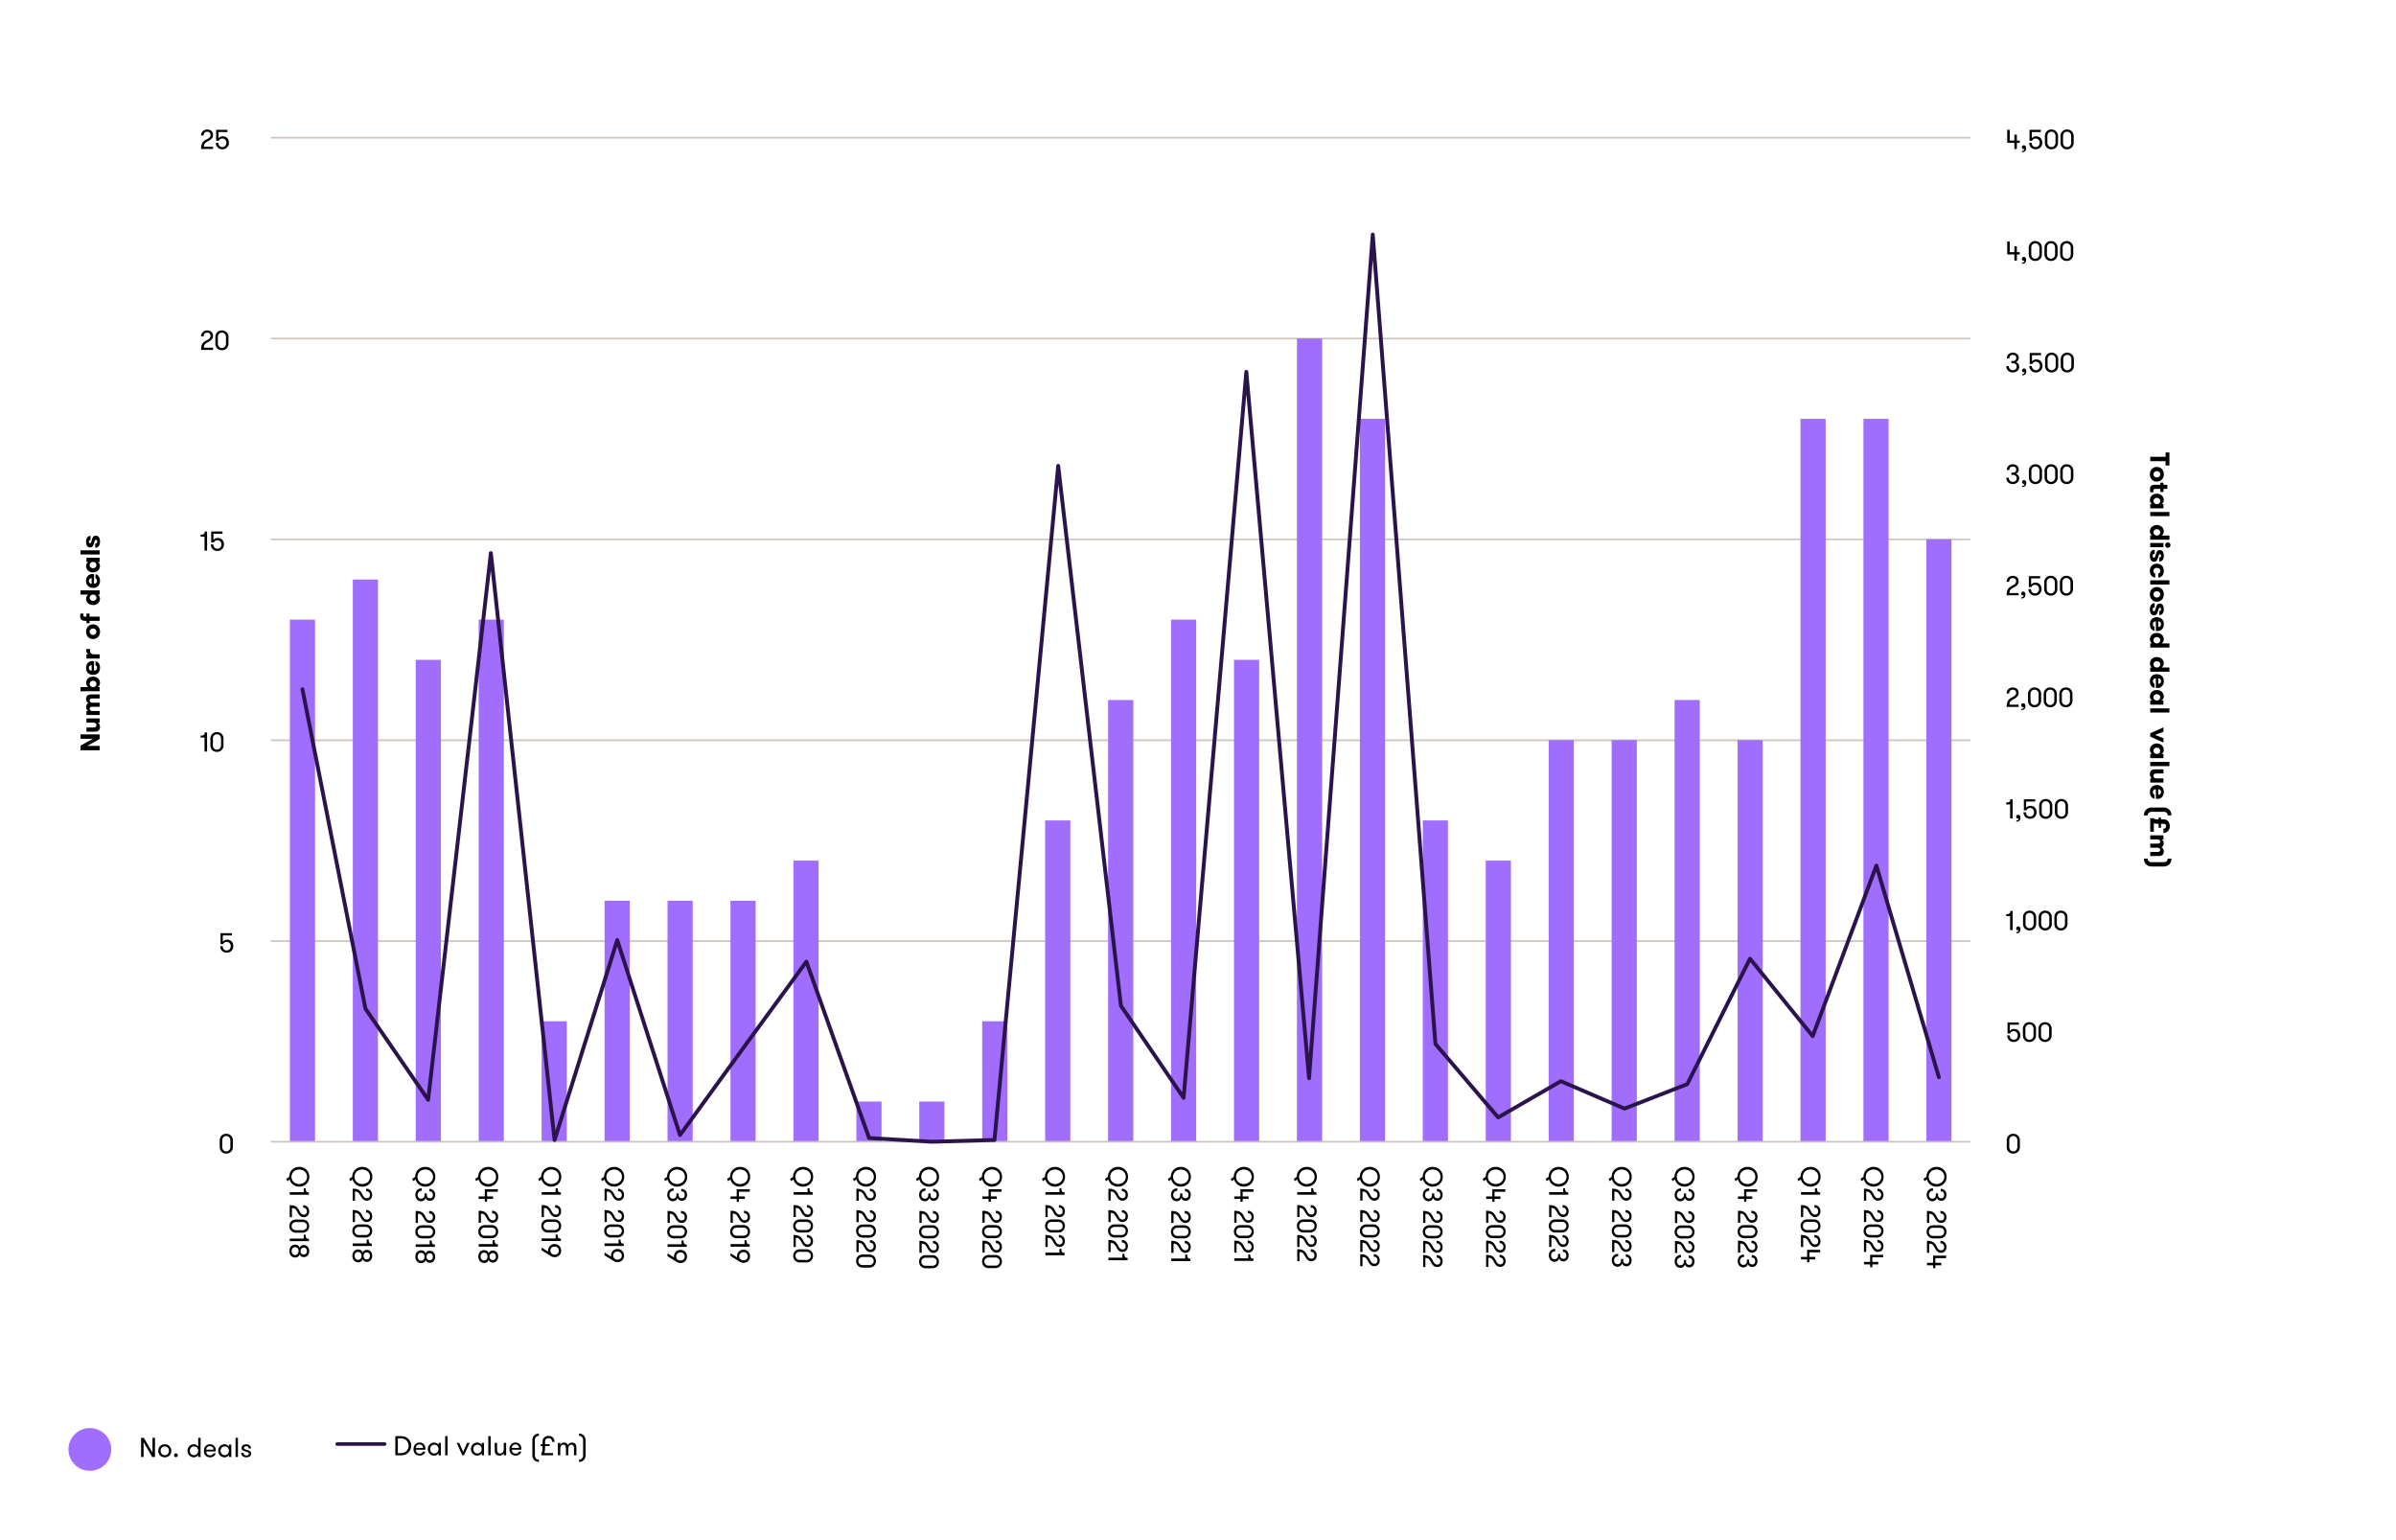 <svg xmlns="http://www.w3.org/2000/svg" baseProfile="tiny" version="1.2" viewBox="0 0 1400 900"><path d="M89.1 848.89v-8.66h1.46v11.2h-1.62l-5.04-8.66v8.66h-1.46v-11.2h1.62l5.04 8.66Zm3.36-1.09c0-2.06 1.5-3.83 3.81-3.83s3.84 1.76 3.84 3.83-1.5 3.81-3.84 3.81-3.81-1.76-3.81-3.81Zm6.27 0c0-1.39-.96-2.58-2.46-2.58s-2.43 1.18-2.43 2.58.96 2.56 2.43 2.56 2.46-1.17 2.46-2.56Zm4.06 1.48c.62 0 1.14.5 1.14 1.14s-.51 1.1-1.14 1.1-1.1-.5-1.1-1.1c0-.64.5-1.14 1.1-1.14Zm13.03.89c-.46.88-1.49 1.44-2.54 1.44-2.22 0-3.73-1.76-3.73-3.81s1.5-3.83 3.73-3.83c1.06 0 2.08.56 2.54 1.44v-5.19h1.38v11.2h-1.38v-1.26Zm0-2.37c0-1.39-.96-2.58-2.46-2.58s-2.43 1.18-2.43 2.58.96 2.56 2.43 2.56 2.46-1.17 2.46-2.56Zm4.69.37c.06 1.23.66 2.27 2.26 2.27 1.09 0 1.62-.53 1.84-1.15h1.41c-.24 1.23-1.42 2.32-3.25 2.32-2.45 0-3.63-1.71-3.63-3.81s1.3-3.83 3.58-3.83c1.89 0 3.36 1.42 3.36 3.28 0 .21 0 .51-.06.91h-5.51Zm.01-1.05h4.21c0-1.26-.88-2.07-2.05-2.07-1.25 0-2.13.75-2.16 2.07Zm14.63-2.95v7.27h-1.38v-1.26c-.46.88-1.49 1.44-2.54 1.44-2.23 0-3.73-1.76-3.73-3.81s1.5-3.83 3.73-3.83c1.06 0 2.08.56 2.54 1.44v-1.25h1.38Zm-1.38 3.63c0-1.39-.96-2.58-2.46-2.58s-2.43 1.18-2.43 2.58.96 2.56 2.43 2.56 2.46-1.17 2.46-2.56Zm3.87-7.57h1.39v11.2h-1.39v-11.2Zm9.14 9.21c0 1.46-1.22 2.18-2.85 2.18s-3.01-.86-3.01-2.62h1.36c0 1.1.74 1.52 1.71 1.52.88 0 1.46-.32 1.46-1.04 0-.82-.86-.9-2.32-1.39-1.11-.35-1.97-.69-1.97-2s1.2-2.1 2.71-2.1c1.58 0 2.8.99 2.8 2.45h-1.34c0-.85-.51-1.33-1.47-1.33-.77 0-1.34.35-1.34 1.01 0 .74.75.85 2.1 1.28 1.1.35 2.18.67 2.18 2.05Z"/><path d="M197 843.83h27.75" fill="none" stroke="#2b144c" stroke-linecap="round" stroke-linejoin="round" stroke-width="2.09"/><path d="M234.46 839.23c3.71 0 5.81 2.77 5.81 5.6s-2.1 5.6-5.81 5.6H231v-11.2h3.46Zm-2 1.32v8.58h2c2.75 0 4.31-2.13 4.31-4.29s-1.55-4.29-4.31-4.29h-2Zm10.51 6.62c.06 1.23.66 2.27 2.26 2.27 1.09 0 1.62-.53 1.84-1.15h1.41c-.24 1.23-1.42 2.32-3.25 2.32-2.45 0-3.63-1.71-3.63-3.81s1.3-3.83 3.58-3.83c1.89 0 3.36 1.42 3.36 3.28 0 .21 0 .51-.06.91h-5.51Zm.02-1.05h4.21c0-1.26-.88-2.07-2.05-2.07-1.25 0-2.13.75-2.16 2.07Zm14.62-2.95v7.27h-1.38v-1.26c-.46.88-1.49 1.44-2.54 1.44-2.22 0-3.73-1.76-3.73-3.81s1.5-3.83 3.73-3.83c1.06 0 2.08.56 2.54 1.44v-1.25h1.38Zm-1.37 3.63c0-1.39-.96-2.58-2.46-2.58s-2.43 1.18-2.43 2.58.96 2.56 2.43 2.56 2.46-1.17 2.46-2.56Zm3.87-7.57h1.39v11.2h-1.39v-11.2Zm8.25 3.94 2.27 5.28 2.3-5.28h1.5l-3.33 7.27h-.96l-3.3-7.27h1.5Zm14.45 0v7.27h-1.38v-1.26c-.46.88-1.49 1.44-2.54 1.44-2.22 0-3.73-1.76-3.73-3.81s1.5-3.83 3.73-3.83c1.06 0 2.08.56 2.54 1.44v-1.25h1.38Zm-1.37 3.63c0-1.39-.96-2.58-2.46-2.58s-2.43 1.18-2.43 2.58.96 2.56 2.43 2.56 2.46-1.17 2.46-2.56Zm3.87-7.57h1.39v11.2h-1.39v-11.2Zm10.43 3.94v7.27h-1.39v-1.3c-.43.88-1.34 1.47-2.56 1.47-1.01 0-1.76-.35-2.19-.94-.4-.54-.54-1.2-.54-2.21v-4.29h1.39v3.84c0 1.34.48 2.37 1.82 2.37s2.08-1.17 2.08-2.48v-3.73h1.39Zm3.31 4c.06 1.23.66 2.27 2.26 2.27 1.09 0 1.62-.53 1.84-1.15h1.41c-.24 1.23-1.42 2.32-3.25 2.32-2.45 0-3.63-1.71-3.63-3.81s1.3-3.83 3.58-3.83c1.89 0 3.36 1.42 3.36 3.28 0 .21 0 .51-.06.91h-5.51Zm.02-1.05h4.21c0-1.26-.88-2.07-2.05-2.07-1.25 0-2.13.75-2.16 2.07Zm15.81-7.08c-1.42 0-2.35 1.14-2.35 2.5v8.96c0 1.36.93 2.5 2.35 2.5v1.31c-2.3 0-3.81-1.75-3.81-3.81v-8.96c0-2.07 1.5-3.81 3.81-3.81v1.31Zm3.63 4.93h2.66v1.06h-2.66c-.02.59-.05 1.94-.1 2.42-.06.85-.19 1.39-.45 1.68h5.2v1.31h-6.85v-1.1c.32-.35.5-.9.58-1.79.1-.5.13-1.87.14-2.48h-1.09V844h1.09v-1.75c0-1.87 1.57-3.19 3.5-3.19 2.07 0 3.52 1.47 3.52 3.51h-1.46c0-1.25-.67-2.18-2.13-2.18-1.09 0-1.87.61-1.97 1.65-.03.16 0 1.23 0 1.94Zm16.88 6.47v-4.18c0-1.34-.54-2.05-1.54-2.05-1.07 0-1.78.83-1.78 2.53v3.7h-1.39v-4.1c0-1.47-.54-2.13-1.52-2.13-1.06 0-1.79.83-1.79 2.53v3.7h-1.39v-7.27h1.39v1.3c.27-.8 1.07-1.49 2.15-1.49 1.34 0 2.06.62 2.34 1.55.3-.83 1.2-1.55 2.34-1.55 1.94 0 2.59 1.26 2.59 2.87v4.59h-1.39Zm2.97-12.71c2.3 0 3.81 1.74 3.81 3.81v8.96c0 2.06-1.5 3.81-3.81 3.81V853c1.42 0 2.35-1.14 2.35-2.5v-8.96c0-1.36-.93-2.5-2.35-2.5v-1.31Z"/><circle fill="#a06dfc" cx="52.5" cy="847" r="12.5"/><path d="M158.32 80.48h992.99M158.32 197.83h992.99M158.32 315.17h992.99M158.32 432.55h992.99M158.32 549.92h992.99" fill="none" stroke="#ccc4bd" stroke-linejoin="round"/><path d="M169.37 362.11h14.71v305.08h-14.71zm36.78-23.46h14.71v328.54h-14.71zm36.76 46.94h14.71v281.6h-14.71zm36.78-23.48h14.71v305.08h-14.71zm36.78 234.68h14.71v70.4h-14.71zm36.78-70.41h14.71v140.81h-14.71zm36.78 0h14.71v140.81h-14.71zm36.78 0h14.71v140.81h-14.71zm36.78-23.46h14.71v164.27h-14.71zm36.78 140.8h14.71v23.47h-14.71zm36.75 0h14.71v23.47h-14.71zm36.78-46.93h14.71v70.4H573.9zm36.78-117.34h14.71v187.74h-14.71zm36.78-70.4h14.71v258.14h-14.71zm36.78-46.94h14.71v305.08h-14.71zm36.78 23.48h14.71v281.6h-14.71zm36.78-187.76h14.71v469.36H757.8zm36.78 46.93h14.71v422.43h-14.71zm36.76 234.69h14.71v187.74h-14.71zm36.78 23.47h14.71v164.27h-14.71zm36.78-70.41h14.71v234.68H904.9zm36.78 0h14.71v234.68h-14.71zm36.78-23.46h14.71v258.14h-14.71zm36.78 23.46h14.71v234.68h-14.71zm36.78-187.75h14.71v422.43h-14.71zm36.78 0h14.71v422.43h-14.71zm36.75 70.41h14.71v352.02h-14.71z" fill="#a06dfc"/><path d="M158.32 667.19h992.99" fill="none" stroke="#ccc4bd" stroke-linejoin="round"/><path d="m176.72 402.77 36.81 186.66 36.65 53.25 36.65-319.47 37.2 342.95 36.65-116.79 36.65 113.93 36.62-50.39 37.23-50.96 36.64 103.07 36.65 2.17 36.62-1.03 37.23-393.93 36.65 315.48 36.62 53.83 36.65-424.25 36.65 412.8 37.23-493.03 36.62 472.99 36.65 42.94 36.65-21.18 37.2 16.02 36.65-14.3 36.65-73.3 36.64 45.25 37.21-99.64 36.54 123.67" fill="none" stroke="#2b144c" stroke-linecap="round" stroke-linejoin="round" stroke-width="2.26"/><path d="M1172.55 666.35c0-2.07 1.5-3.81 3.81-3.81s3.86 1.74 3.86 3.81v3.97c0 2.05-1.5 3.81-3.86 3.81s-3.81-1.76-3.81-3.81v-3.97Zm6.21 0c0-1.36-.94-2.5-2.4-2.5s-2.35 1.14-2.35 2.5v3.97c0 1.34.93 2.5 2.35 2.5s2.4-1.15 2.4-2.5v-3.97Zm-5.72-68.85h6.59v1.31h-5.28v3.75c.46-.88 1.63-1.28 2.51-1.28 2.34 0 3.62 1.73 3.62 3.79s-1.52 3.81-3.86 3.81-3.81-1.76-3.81-3.81h1.46c0 1.34.93 2.5 2.35 2.5s2.38-1.15 2.38-2.5-.91-2.48-2.38-2.48c-.94 0-1.68.45-2.1 1.34h-1.49v-6.43Zm8.95 3.62c0-2.07 1.5-3.81 3.81-3.81s3.86 1.74 3.86 3.81v3.97c0 2.05-1.5 3.81-3.86 3.81s-3.81-1.76-3.81-3.81v-3.97Zm6.21 0c0-1.36-.94-2.5-2.4-2.5s-2.35 1.14-2.35 2.5v3.97c0 1.34.93 2.5 2.35 2.5s2.4-1.15 2.4-2.5v-3.97Zm2.92 0c0-2.07 1.5-3.81 3.81-3.81s3.86 1.74 3.86 3.81v3.97c0 2.05-1.5 3.81-3.86 3.81s-3.81-1.76-3.81-3.81v-3.97Zm6.21 0c0-1.36-.94-2.5-2.4-2.5s-2.35 1.14-2.35 2.5v3.97c0 1.34.93 2.5 2.35 2.5s2.4-1.15 2.4-2.5v-3.97Zm-25.09-66.94c2 0 2.38-.51 2.38-1.86h1.39v11.21h-1.5v-8.18h-2.27v-1.17Zm6.98 7.18c.8 0 1.34.67 1.34 1.62 0 1.76-.91 2.39-2.4 2.4v-.69c.58 0 .96-.19 1.15-.5.18-.26.24-.5.24-.7a.6.6 0 0 1-.37.13c-.67 0-1.1-.51-1.1-1.12s.48-1.14 1.14-1.14Zm2.85-5.42c0-2.07 1.5-3.81 3.81-3.81s3.86 1.74 3.86 3.81v3.97c0 2.05-1.5 3.81-3.86 3.81s-3.81-1.76-3.81-3.81v-3.97Zm6.21 0c0-1.36-.94-2.5-2.4-2.5s-2.35 1.14-2.35 2.5v3.97c0 1.34.93 2.5 2.35 2.5s2.4-1.15 2.4-2.5v-3.97Zm2.94 0c0-2.07 1.5-3.81 3.81-3.81s3.86 1.74 3.86 3.81v3.97c0 2.05-1.5 3.81-3.86 3.81s-3.81-1.76-3.81-3.81v-3.97Zm6.21 0c0-1.36-.94-2.5-2.4-2.5s-2.35 1.14-2.35 2.5v3.97c0 1.34.93 2.5 2.35 2.5s2.4-1.15 2.4-2.5v-3.97Zm2.94 0c0-2.07 1.5-3.81 3.81-3.81s3.86 1.74 3.86 3.81v3.97c0 2.05-1.5 3.81-3.86 3.81s-3.81-1.76-3.81-3.81v-3.97Zm6.21 0c0-1.36-.94-2.5-2.4-2.5s-2.35 1.14-2.35 2.5v3.97c0 1.34.93 2.5 2.35 2.5s2.4-1.15 2.4-2.5v-3.97Zm-34.34-67c2 0 2.38-.51 2.38-1.86h1.39v11.2h-1.5v-8.18h-2.27v-1.17Zm6.98 7.19c.8 0 1.34.67 1.34 1.62 0 1.76-.91 2.38-2.4 2.4v-.69c.58 0 .96-.19 1.15-.5.18-.26.24-.5.24-.71a.6.6 0 0 1-.37.13c-.67 0-1.1-.51-1.1-1.12s.48-1.14 1.14-1.14Zm3.34-9.04h6.59v1.31h-5.28v3.75c.46-.88 1.63-1.28 2.51-1.28 2.34 0 3.62 1.73 3.62 3.79s-1.52 3.81-3.86 3.81-3.81-1.76-3.81-3.81h1.46c0 1.34.93 2.5 2.35 2.5s2.38-1.15 2.38-2.5-.91-2.48-2.38-2.48c-.94 0-1.68.45-2.1 1.34h-1.49v-6.43Zm8.96 3.62c0-2.06 1.5-3.81 3.81-3.81s3.86 1.75 3.86 3.81v3.97c0 2.05-1.5 3.81-3.86 3.81s-3.81-1.76-3.81-3.81v-3.97Zm6.21 0c0-1.36-.94-2.5-2.4-2.5s-2.35 1.14-2.35 2.5v3.97c0 1.35.93 2.5 2.35 2.5s2.4-1.15 2.4-2.5v-3.97Zm2.95 0c0-2.06 1.5-3.81 3.81-3.81s3.86 1.75 3.86 3.81v3.97c0 2.05-1.5 3.81-3.86 3.81s-3.81-1.76-3.81-3.81v-3.97Zm6.21 0c0-1.36-.94-2.5-2.4-2.5s-2.35 1.14-2.35 2.5v3.97c0 1.35.93 2.5 2.35 2.5s2.4-1.15 2.4-2.5v-3.97Zm-31.24-63.18c1.15-.58 2.39-1.17 2.39-2.67 0-1.17-.79-1.81-1.97-1.81s-2.11.77-2.11 2.19h-1.46c0-2.19 1.63-3.51 3.59-3.51s3.41 1.15 3.41 3.25-2.05 3.12-3.03 3.63c-1.87 1.06-2.3 1.67-2.3 3.19h5.33v1.31h-7c0-3.54 1.2-4.56 3.15-5.59Zm6.48 3.42c.8 0 1.34.67 1.34 1.62 0 1.76-.91 2.39-2.4 2.4v-.69c.58 0 .96-.19 1.15-.5.18-.26.24-.5.24-.7a.6.6 0 0 1-.37.13c-.67 0-1.1-.51-1.1-1.12s.48-1.14 1.14-1.14Zm2.85-5.42c0-2.06 1.5-3.81 3.81-3.81s3.86 1.74 3.86 3.81v3.97c0 2.05-1.5 3.81-3.86 3.81s-3.81-1.76-3.81-3.81v-3.97Zm6.21 0c0-1.36-.94-2.5-2.4-2.5s-2.35 1.14-2.35 2.5v3.97c0 1.34.93 2.5 2.35 2.5s2.4-1.15 2.4-2.5v-3.97Zm2.94 0c0-2.06 1.5-3.81 3.81-3.81s3.86 1.74 3.86 3.81v3.97c0 2.05-1.5 3.81-3.86 3.81s-3.81-1.76-3.81-3.81v-3.97Zm6.21 0c0-1.36-.94-2.5-2.4-2.5s-2.35 1.14-2.35 2.5v3.97c0 1.34.93 2.5 2.35 2.5s2.4-1.15 2.4-2.5v-3.97Zm2.94 0c0-2.06 1.5-3.81 3.81-3.81s3.86 1.74 3.86 3.81v3.97c0 2.05-1.5 3.81-3.86 3.81s-3.81-1.76-3.81-3.81v-3.97Zm6.21 0c0-1.36-.94-2.5-2.4-2.5s-2.35 1.14-2.35 2.5v3.97c0 1.34.93 2.5 2.35 2.5s2.4-1.15 2.4-2.5v-3.97Zm-33.84-63.23c1.15-.58 2.39-1.17 2.39-2.67 0-1.17-.79-1.81-1.97-1.81s-2.11.77-2.11 2.19h-1.46c0-2.19 1.63-3.51 3.59-3.51s3.41 1.15 3.41 3.25-2.05 3.12-3.03 3.63c-1.87 1.06-2.3 1.67-2.3 3.19h5.33v1.31h-7c0-3.54 1.2-4.56 3.15-5.59Zm6.48 3.42c.8 0 1.34.67 1.34 1.62 0 1.76-.91 2.39-2.4 2.4v-.69c.58 0 .96-.19 1.15-.5.18-.26.24-.5.24-.7a.6.6 0 0 1-.37.13c-.67 0-1.1-.51-1.1-1.12s.48-1.14 1.14-1.14Zm3.35-9.04h6.59v1.31h-5.28v3.75c.46-.88 1.63-1.28 2.51-1.28 2.34 0 3.62 1.73 3.62 3.79s-1.52 3.81-3.86 3.81-3.81-1.76-3.81-3.81h1.46c0 1.34.93 2.5 2.35 2.5s2.38-1.15 2.38-2.5-.91-2.48-2.38-2.48c-.94 0-1.68.45-2.1 1.34h-1.49v-6.43Zm8.96 3.61c0-2.06 1.5-3.81 3.81-3.81s3.86 1.74 3.86 3.81v3.97c0 2.05-1.5 3.81-3.86 3.81s-3.81-1.76-3.81-3.81v-3.97Zm6.21 0c0-1.36-.94-2.5-2.4-2.5s-2.35 1.14-2.35 2.5v3.97c0 1.34.93 2.5 2.35 2.5s2.4-1.15 2.4-2.5v-3.97Zm2.94 0c0-2.06 1.5-3.81 3.81-3.81s3.86 1.74 3.86 3.81v3.97c0 2.05-1.5 3.81-3.86 3.81s-3.81-1.76-3.81-3.81v-3.97Zm6.21 0c0-1.36-.94-2.5-2.4-2.5s-2.35 1.14-2.35 2.5v3.97c0 1.34.93 2.5 2.35 2.5s2.4-1.15 2.4-2.5v-3.97Zm-36.07-61.12c0 1.49 1.04 2.4 2.4 2.4s2.21-.91 2.21-2c0-1.18-.67-2.06-2.27-2.06h-.8v-1.3h.8c1.46 0 2.03-.77 2.03-1.86s-.78-1.71-1.95-1.71c-1.46 0-2.08.83-2.08 2.03h-1.47c0-1.98 1.42-3.35 3.46-3.35s3.51 1.2 3.51 3.02c0 1.3-.67 2.18-1.73 2.51 1.17.37 1.99 1.26 1.99 2.71 0 1.97-1.65 3.31-3.73 3.31s-3.81-1.38-3.81-3.71h1.46Zm8.91 1.37c.8 0 1.34.67 1.34 1.62 0 1.76-.91 2.39-2.4 2.4v-.69c.58 0 .96-.19 1.15-.5.18-.26.24-.5.24-.7a.6.6 0 0 1-.37.13c-.67 0-1.1-.51-1.1-1.12s.48-1.14 1.14-1.14Zm2.85-5.42c0-2.06 1.5-3.81 3.81-3.81s3.86 1.74 3.86 3.81v3.97c0 2.05-1.5 3.81-3.86 3.81s-3.81-1.76-3.81-3.81v-3.97Zm6.21 0c0-1.36-.94-2.5-2.4-2.5s-2.35 1.14-2.35 2.5v3.97c0 1.34.93 2.5 2.35 2.5s2.4-1.15 2.4-2.5v-3.97Zm2.94 0c0-2.06 1.5-3.81 3.81-3.81s3.86 1.74 3.86 3.81v3.97c0 2.05-1.5 3.81-3.86 3.81s-3.81-1.76-3.81-3.81v-3.97Zm6.21 0c0-1.36-.94-2.5-2.4-2.5s-2.35 1.14-2.35 2.5v3.97c0 1.34.93 2.5 2.35 2.5s2.4-1.15 2.4-2.5v-3.97Zm2.95 0c0-2.06 1.5-3.81 3.81-3.81s3.86 1.74 3.86 3.81v3.97c0 2.05-1.5 3.81-3.86 3.81s-3.81-1.76-3.81-3.81v-3.97Zm6.21 0c0-1.36-.94-2.5-2.4-2.5s-2.35 1.14-2.35 2.5v3.97c0 1.34.93 2.5 2.35 2.5s2.4-1.15 2.4-2.5v-3.97Zm-36.28-61.18c0 1.49 1.04 2.4 2.4 2.4s2.21-.91 2.21-2c0-1.18-.67-2.06-2.27-2.06h-.8v-1.3h.8c1.46 0 2.03-.77 2.03-1.86s-.78-1.71-1.95-1.71c-1.46 0-2.08.83-2.08 2.03h-1.47c0-1.98 1.42-3.35 3.46-3.35s3.51 1.2 3.51 3.02c0 1.3-.67 2.18-1.73 2.51 1.17.37 1.99 1.26 1.99 2.71 0 1.97-1.65 3.31-3.73 3.31s-3.81-1.38-3.81-3.71h1.46Zm8.91 1.37c.8 0 1.34.67 1.34 1.62 0 1.76-.91 2.39-2.4 2.4v-.69c.58 0 .96-.19 1.15-.5.18-.26.24-.5.24-.7a.6.6 0 0 1-.37.13c-.67 0-1.1-.51-1.1-1.12s.48-1.14 1.14-1.14Zm3.35-9.04h6.59v1.31h-5.28v3.75c.46-.88 1.63-1.28 2.51-1.28 2.34 0 3.62 1.73 3.62 3.79s-1.52 3.81-3.86 3.81-3.81-1.76-3.81-3.81h1.46c0 1.34.93 2.5 2.35 2.5s2.38-1.15 2.38-2.5-.91-2.48-2.38-2.48c-.94 0-1.68.45-2.1 1.34h-1.49v-6.43Zm8.96 3.62c0-2.06 1.5-3.81 3.81-3.81s3.86 1.74 3.86 3.81v3.97c0 2.05-1.5 3.81-3.86 3.81s-3.81-1.76-3.81-3.81v-3.97Zm6.21 0c0-1.36-.94-2.5-2.4-2.5s-2.35 1.14-2.35 2.5v3.97c0 1.34.93 2.5 2.35 2.5s2.4-1.15 2.4-2.5v-3.97Zm2.94 0c0-2.06 1.5-3.81 3.81-3.81s3.86 1.74 3.86 3.81v3.97c0 2.05-1.5 3.81-3.86 3.81s-3.81-1.76-3.81-3.81v-3.97Zm6.21 0c0-1.36-.94-2.5-2.4-2.5s-2.35 1.14-2.35 2.5v3.97c0 1.34.93 2.5 2.35 2.5s2.4-1.15 2.4-2.5v-3.97Zm-33.31-61.2h-4.16v-7.6h1.46v6.29h2.71v-3.46h1.46v3.46h1.68v1.31h-1.68v3.6h-1.46v-3.6Zm5.55 1.44c.8 0 1.34.67 1.34 1.62 0 1.76-.91 2.39-2.4 2.4v-.69c.58 0 .96-.19 1.15-.5.18-.26.24-.5.24-.7a.6.6 0 0 1-.37.13c-.67 0-1.1-.51-1.1-1.12s.48-1.14 1.14-1.14Zm2.86-5.42c0-2.06 1.5-3.81 3.81-3.81s3.86 1.74 3.86 3.81v3.97c0 2.05-1.5 3.81-3.86 3.81s-3.81-1.76-3.81-3.81v-3.97Zm6.21 0c0-1.36-.94-2.5-2.4-2.5s-2.35 1.14-2.35 2.5v3.97c0 1.34.93 2.5 2.35 2.5s2.4-1.15 2.4-2.5v-3.97Zm2.96 0c0-2.06 1.5-3.81 3.81-3.81s3.86 1.74 3.86 3.81v3.97c0 2.05-1.5 3.81-3.86 3.81s-3.81-1.76-3.81-3.81v-3.97Zm6.21 0c0-1.36-.94-2.5-2.4-2.5s-2.35 1.14-2.35 2.5v3.97c0 1.34.93 2.5 2.35 2.5s2.4-1.15 2.4-2.5v-3.97Zm2.96 0c0-2.06 1.5-3.81 3.81-3.81s3.86 1.74 3.86 3.81v3.97c0 2.05-1.5 3.81-3.86 3.81s-3.81-1.76-3.81-3.81v-3.97Zm6.21 0c0-1.36-.94-2.5-2.4-2.5s-2.35 1.14-2.35 2.5v3.97c0 1.34.93 2.5 2.35 2.5s2.4-1.15 2.4-2.5v-3.97ZM1177 83.46h-4.16v-7.6h1.46v6.29h2.71v-3.46h1.46v3.46h1.68v1.31h-1.68v3.6h-1.46v-3.6Zm5.53 1.44c.8 0 1.34.67 1.34 1.62 0 1.76-.91 2.39-2.4 2.4v-.69c.58 0 .96-.19 1.15-.5.18-.26.24-.5.24-.7a.6.6 0 0 1-.37.13c-.67 0-1.1-.51-1.1-1.12s.48-1.14 1.14-1.14Zm3.35-9.04h6.59v1.31h-5.28v3.75c.46-.88 1.63-1.28 2.51-1.28 2.34 0 3.62 1.73 3.62 3.79s-1.52 3.81-3.86 3.81-3.81-1.76-3.81-3.81h1.46c0 1.34.93 2.5 2.35 2.5s2.38-1.15 2.38-2.5-.91-2.48-2.38-2.48c-.94 0-1.68.45-2.1 1.34h-1.49v-6.43Zm8.96 3.62c0-2.06 1.5-3.81 3.81-3.81s3.86 1.74 3.86 3.81v3.97c0 2.05-1.5 3.81-3.86 3.81s-3.81-1.76-3.81-3.81v-3.97Zm6.21 0c0-1.36-.94-2.5-2.4-2.5s-2.35 1.14-2.35 2.5v3.97c0 1.34.93 2.5 2.35 2.5s2.4-1.15 2.4-2.5v-3.97Zm2.94 0c0-2.06 1.5-3.81 3.81-3.81s3.86 1.74 3.86 3.81v3.97c0 2.05-1.5 3.81-3.86 3.81s-3.81-1.76-3.81-3.81v-3.97Zm6.21 0c0-1.36-.94-2.5-2.4-2.5s-2.35 1.14-2.35 2.5v3.97c0 1.34.93 2.5 2.35 2.5s2.4-1.15 2.4-2.5v-3.97ZM128.39 666.35c0-2.07 1.5-3.81 3.81-3.81s3.86 1.74 3.86 3.81v3.97c0 2.05-1.5 3.81-3.86 3.81s-3.81-1.76-3.81-3.81v-3.97Zm6.21 0c0-1.36-.94-2.5-2.4-2.5s-2.35 1.14-2.35 2.5v3.97c0 1.34.93 2.5 2.35 2.5s2.4-1.15 2.4-2.5v-3.97Zm-5.72-121.02h6.59v1.31h-5.28v3.75c.46-.88 1.63-1.28 2.51-1.28 2.34 0 3.62 1.73 3.62 3.79s-1.52 3.81-3.86 3.81-3.81-1.76-3.81-3.81h1.46c0 1.34.93 2.5 2.35 2.5s2.38-1.15 2.38-2.5-.91-2.48-2.38-2.48c-.94 0-1.68.45-2.1 1.34h-1.49v-6.43Zm-11.65-115.49c2 0 2.38-.51 2.38-1.86H121v11.2h-1.5V431h-2.27v-1.17Zm5.7 1.76c0-2.06 1.5-3.81 3.81-3.81s3.86 1.74 3.86 3.81v3.97c0 2.05-1.5 3.81-3.86 3.81s-3.81-1.76-3.81-3.81v-3.97Zm6.21 0c0-1.36-.94-2.5-2.4-2.5s-2.35 1.14-2.35 2.5v3.97c0 1.34.93 2.5 2.35 2.5s2.4-1.15 2.4-2.5v-3.97Zm-11.91-119.16c2 0 2.38-.51 2.38-1.86H121v11.2h-1.5v-8.18h-2.27v-1.17Zm6.19-1.86h6.59v1.31h-5.28v3.75c.46-.88 1.63-1.28 2.51-1.28 2.34 0 3.62 1.73 3.62 3.79s-1.52 3.81-3.86 3.81-3.81-1.76-3.81-3.81h1.46c0 1.34.93 2.5 2.35 2.5s2.38-1.15 2.38-2.5-.91-2.48-2.38-2.48c-.94 0-1.68.45-2.1 1.34h-1.49v-6.43Zm-2.78-111.7c1.15-.58 2.39-1.17 2.39-2.67 0-1.17-.79-1.81-1.97-1.81s-2.11.77-2.11 2.19h-1.46c0-2.19 1.63-3.51 3.59-3.51s3.41 1.15 3.41 3.25-2.05 3.12-3.03 3.63c-1.87 1.06-2.3 1.67-2.3 3.19h5.33v1.31h-7c0-3.54 1.2-4.56 3.15-5.59Zm5.2-2c0-2.06 1.5-3.81 3.81-3.81s3.86 1.74 3.86 3.81v3.97c0 2.05-1.5 3.81-3.86 3.81s-3.81-1.76-3.81-3.81v-3.97Zm6.21 0c0-1.36-.94-2.5-2.4-2.5s-2.35 1.14-2.35 2.5v3.97c0 1.34.93 2.5 2.35 2.5s2.4-1.15 2.4-2.5v-3.97Zm-11.41-115.4c1.15-.58 2.39-1.17 2.39-2.67 0-1.17-.79-1.81-1.97-1.81s-2.11.77-2.11 2.19h-1.46c0-2.19 1.63-3.51 3.59-3.51s3.41 1.15 3.41 3.25-2.05 3.12-3.03 3.63c-1.87 1.06-2.3 1.67-2.3 3.19h5.33v1.31h-7c0-3.54 1.2-4.56 3.15-5.59Zm5.69-5.62h6.59v1.31h-5.28v3.75c.46-.88 1.63-1.28 2.51-1.28 2.34 0 3.62 1.73 3.62 3.79s-1.52 3.81-3.86 3.81-3.81-1.76-3.81-3.81h1.46c0 1.34.93 2.5 2.35 2.5s2.38-1.15 2.38-2.5-.91-2.48-2.38-2.48c-.94 0-1.68.45-2.1 1.34h-1.49v-6.43Zm42.92 613.37-1.39.99-.64-1.3 1.79-1.28c.02-3.6 2.83-5.76 5.86-5.76s5.86 2.18 5.86 5.78-2.82 5.78-5.86 5.78c-2.67 0-4.96-1.67-5.62-4.21Zm5.62 2.68c2.35 0 4.55-1.62 4.55-4.24s-2.19-4.26-4.55-4.26-4.55 1.62-4.55 4.26 2.21 4.24 4.55 4.24Zm3.75 2.49c0 2 .51 2.38 1.86 2.38v1.39h-11.2v-1.5h8.18v-2.27h1.17Zm-3.77 13.02c.58 1.15 1.17 2.39 2.67 2.39 1.17 0 1.81-.79 1.81-1.97s-.77-2.11-2.19-2.11v-1.46c2.19 0 3.51 1.63 3.51 3.59s-1.15 3.41-3.25 3.41-3.12-2.05-3.63-3.03c-1.06-1.87-1.67-2.3-3.19-2.3v5.33h-1.31v-7c3.54 0 4.56 1.2 5.59 3.15Zm2.01 5.24c2.07 0 3.81 1.5 3.81 3.81s-1.74 3.86-3.81 3.86h-3.97c-2.05 0-3.81-1.5-3.81-3.86s1.76-3.81 3.81-3.81h3.97Zm0 6.21c1.36 0 2.5-.94 2.5-2.4s-1.14-2.35-2.5-2.35h-3.97c-1.34 0-2.5.93-2.5 2.35s1.15 2.4 2.5 2.4h3.97Zm1.76 2.65c0 2 .51 2.38 1.86 2.38v1.39h-11.2v-1.5h8.18v-2.27h1.17Zm-6.2 5.81c1.17 0 2.35.59 2.71 1.86.4-1.14 1.41-1.62 2.42-1.62 1.73 0 3.11 1.33 3.11 3.52s-1.41 3.52-3.11 3.52c-1.01 0-2.02-.48-2.42-1.62-.35 1.26-1.57 1.86-2.71 1.86-1.79 0-3.33-1.41-3.33-3.76s1.49-3.76 3.33-3.76Zm0 6.06c1.09 0 2.02-.83 2.02-2.31s-.91-2.3-2.02-2.3-2.02.88-2.02 2.3.91 2.31 2.02 2.31Zm5.06-.25c1.02 0 1.86-.77 1.86-2.05s-.83-2.05-1.86-2.05-1.86.77-1.86 2.05.83 2.05 1.86 2.05Zm28.58-43.9-1.39.99-.64-1.3 1.79-1.28c.02-3.6 2.83-5.76 5.86-5.76s5.86 2.18 5.86 5.78-2.82 5.78-5.86 5.78c-2.67 0-4.96-1.67-5.62-4.21Zm5.62 2.67c2.35 0 4.55-1.62 4.55-4.24s-2.19-4.26-4.55-4.26-4.55 1.62-4.55 4.26 2.21 4.24 4.55 4.24Zm-.02 5.87c.58 1.15 1.17 2.39 2.67 2.39 1.17 0 1.81-.79 1.81-1.97s-.77-2.11-2.19-2.11v-1.46c2.19 0 3.51 1.63 3.51 3.59s-1.15 3.41-3.25 3.41-3.12-2.05-3.63-3.03c-1.06-1.87-1.67-2.3-3.19-2.3v5.33h-1.31v-7c3.54 0 4.56 1.2 5.59 3.15Zm0 12.49c.58 1.15 1.17 2.39 2.67 2.39 1.17 0 1.81-.79 1.81-1.97s-.77-2.11-2.19-2.11v-1.46c2.19 0 3.51 1.63 3.51 3.59s-1.15 3.41-3.25 3.41-3.12-2.05-3.63-3.03c-1.06-1.87-1.67-2.3-3.19-2.3v5.33h-1.31v-7c3.54 0 4.56 1.2 5.59 3.15Zm2 5.22c2.07 0 3.81 1.5 3.81 3.81s-1.74 3.86-3.81 3.86h-3.97c-2.05 0-3.81-1.5-3.81-3.86s1.76-3.81 3.81-3.81h3.97Zm0 6.21c1.36 0 2.5-.94 2.5-2.4s-1.14-2.35-2.5-2.35h-3.97c-1.34 0-2.5.93-2.5 2.35s1.15 2.4 2.5 2.4h3.97Zm1.76 2.64c0 2 .51 2.38 1.86 2.38v1.39h-11.2v-1.5h8.18v-2.27h1.17Zm-6.19 5.79c1.17 0 2.35.59 2.71 1.86.4-1.14 1.41-1.62 2.42-1.62 1.73 0 3.11 1.33 3.11 3.52s-1.41 3.52-3.11 3.52c-1.01 0-2.02-.48-2.42-1.62-.35 1.26-1.57 1.86-2.71 1.86-1.79 0-3.33-1.41-3.33-3.76s1.49-3.76 3.33-3.76Zm0 6.07c1.09 0 2.02-.83 2.02-2.31s-.91-2.3-2.02-2.3-2.02.88-2.02 2.3.91 2.31 2.02 2.31Zm5.06-.26c1.02 0 1.86-.77 1.86-2.05s-.83-2.05-1.86-2.05-1.86.77-1.86 2.05.83 2.05 1.86 2.05Zm28.58-46.71-1.39.99-.64-1.3 1.79-1.28c.02-3.6 2.83-5.76 5.86-5.76s5.86 2.18 5.86 5.78-2.82 5.78-5.86 5.78c-2.67 0-4.96-1.67-5.62-4.21Zm5.61 2.68c2.35 0 4.55-1.62 4.55-4.24s-2.19-4.26-4.55-4.26-4.55 1.62-4.55 4.26 2.21 4.24 4.55 4.24Zm-2.06 3.95c-1.49 0-2.4 1.04-2.4 2.4s.91 2.21 2 2.21c1.18 0 2.06-.67 2.06-2.27v-.8h1.3v.8c0 1.46.77 2.03 1.86 2.03s1.71-.78 1.71-1.95c0-1.46-.83-2.08-2.03-2.08v-1.47c1.99 0 3.35 1.42 3.35 3.46s-1.2 3.51-3.03 3.51c-1.3 0-2.18-.67-2.51-1.73-.37 1.17-1.26 1.99-2.71 1.99-1.97 0-3.31-1.65-3.31-3.73s1.38-3.81 3.71-3.81v1.46Zm2.05 14.92c.58 1.15 1.17 2.39 2.67 2.39 1.17 0 1.81-.79 1.81-1.97s-.77-2.11-2.19-2.11v-1.46c2.19 0 3.51 1.63 3.51 3.59s-1.15 3.41-3.25 3.41-3.12-2.05-3.63-3.03c-1.06-1.87-1.67-2.3-3.19-2.3v5.33h-1.31v-7c3.54 0 4.56 1.2 5.59 3.15Zm2 5.22c2.07 0 3.81 1.5 3.81 3.81s-1.74 3.86-3.81 3.86h-3.97c-2.05 0-3.81-1.5-3.81-3.86s1.76-3.81 3.81-3.81h3.97Zm0 6.21c1.36 0 2.5-.94 2.5-2.4s-1.14-2.35-2.5-2.35h-3.97c-1.34 0-2.5.93-2.5 2.35s1.15 2.4 2.5 2.4h3.97Zm1.76 2.64c0 2 .51 2.38 1.86 2.38v1.39h-11.2v-1.5h8.18v-2.27h1.17Zm-6.2 5.79c1.17 0 2.35.59 2.71 1.86.4-1.14 1.41-1.62 2.42-1.62 1.73 0 3.11 1.33 3.11 3.52s-1.41 3.52-3.11 3.52c-1.01 0-2.02-.48-2.42-1.62-.35 1.26-1.57 1.86-2.71 1.86-1.79 0-3.33-1.41-3.33-3.76s1.49-3.76 3.33-3.76Zm0 6.07c1.09 0 2.02-.83 2.02-2.31s-.91-2.3-2.02-2.3-2.02.88-2.02 2.3.91 2.31 2.02 2.31Zm5.06-.26c1.02 0 1.86-.77 1.86-2.05s-.83-2.05-1.86-2.05-1.86.77-1.86 2.05.83 2.05 1.86 2.05Zm28.58-47.22-1.39.99-.64-1.3 1.79-1.28c.02-3.6 2.83-5.76 5.86-5.76s5.86 2.18 5.86 5.78-2.82 5.78-5.86 5.78c-2.67 0-4.96-1.67-5.62-4.21Zm5.62 2.68c2.35 0 4.55-1.62 4.55-4.24s-2.19-4.26-4.55-4.26-4.55 1.62-4.55 4.26 2.21 4.24 4.55 4.24Zm-2 7.21v-4.16h7.6v1.46h-6.29v2.71h3.46v1.46h-3.46v1.68h-1.31v-1.68h-3.6v-1.46h3.6Zm1.98 11.55c.58 1.15 1.17 2.39 2.67 2.39 1.17 0 1.81-.79 1.81-1.97s-.77-2.11-2.19-2.11v-1.46c2.19 0 3.51 1.63 3.51 3.59s-1.15 3.41-3.25 3.41-3.12-2.05-3.63-3.03c-1.06-1.87-1.67-2.3-3.19-2.3v5.33h-1.31v-7c3.54 0 4.56 1.2 5.59 3.15Zm2 5.22c2.07 0 3.81 1.5 3.81 3.81s-1.74 3.86-3.81 3.86h-3.97c-2.05 0-3.81-1.5-3.81-3.86s1.76-3.81 3.81-3.81h3.97Zm0 6.21c1.36 0 2.5-.94 2.5-2.4s-1.14-2.35-2.5-2.35h-3.97c-1.34 0-2.5.93-2.5 2.35s1.15 2.4 2.5 2.4h3.97Zm1.77 2.63c0 2 .51 2.38 1.86 2.38v1.39h-11.2V727h8.18v-2.27h1.17Zm-6.2 5.8c1.17 0 2.35.59 2.71 1.86.4-1.14 1.41-1.62 2.42-1.62 1.73 0 3.11 1.33 3.11 3.52s-1.41 3.52-3.11 3.52c-1.01 0-2.02-.48-2.42-1.62-.35 1.26-1.57 1.86-2.71 1.86-1.79 0-3.33-1.41-3.33-3.76s1.49-3.76 3.33-3.76Zm0 6.06c1.09 0 2.02-.83 2.02-2.31s-.91-2.3-2.02-2.3-2.02.88-2.02 2.3.91 2.31 2.02 2.31Zm5.06-.25c1.02 0 1.86-.77 1.86-2.05s-.83-2.05-1.86-2.05-1.86.77-1.86 2.05.83 2.05 1.86 2.05Zm28.58-47.11-1.39.99-.64-1.3 1.79-1.28c.02-3.6 2.83-5.76 5.86-5.76s5.86 2.18 5.86 5.78-2.82 5.78-5.86 5.78c-2.67 0-4.96-1.67-5.62-4.21Zm5.62 2.68c2.35 0 4.55-1.62 4.55-4.24s-2.19-4.26-4.55-4.26-4.55 1.62-4.55 4.26 2.21 4.24 4.55 4.24Zm3.74 2.46c0 2 .51 2.38 1.86 2.38v1.39h-11.2v-1.5h8.18v-2.27h1.17Zm-3.76 12.99c.58 1.15 1.17 2.39 2.67 2.39 1.17 0 1.81-.79 1.81-1.97s-.77-2.11-2.19-2.11v-1.46c2.19 0 3.51 1.63 3.51 3.59s-1.15 3.41-3.25 3.41-3.12-2.05-3.63-3.03c-1.06-1.87-1.67-2.3-3.19-2.3v5.33h-1.31v-7c3.54 0 4.56 1.2 5.59 3.15Zm2 5.22c2.07 0 3.81 1.5 3.81 3.81s-1.74 3.86-3.81 3.86h-3.97c-2.05 0-3.81-1.5-3.81-3.86s1.76-3.81 3.81-3.81h3.97Zm0 6.21c1.36 0 2.5-.94 2.5-2.4s-1.14-2.35-2.5-2.35h-3.97c-1.34 0-2.5.93-2.5 2.35s1.15 2.4 2.5 2.4h3.97Zm1.76 2.63c0 2 .51 2.38 1.86 2.38v1.39h-11.2v-1.5h8.18v-2.27h1.17Zm-1.77 13.22c-.82 0-1.57-.27-2.23-.67l-5.35-3.33v-1.68l3.91 2.54c-.11-.11-.14-.32-.14-.5 0-2.45 1.63-4.03 3.81-4.03 2.06 0 3.81 1.5 3.81 3.86s-1.75 3.81-3.81 3.81Zm0-6.21c-1.36 0-2.5.94-2.5 2.4s1.14 2.35 2.5 2.35 2.5-.93 2.5-2.35-1.14-2.4-2.5-2.4Zm29.16-39.2-1.39.99-.64-1.3 1.79-1.28c.02-3.6 2.83-5.76 5.86-5.76s5.86 2.18 5.86 5.78-2.82 5.78-5.86 5.78c-2.67 0-4.96-1.67-5.62-4.21Zm5.62 2.68c2.35 0 4.55-1.62 4.55-4.24s-2.19-4.26-4.55-4.26-4.55 1.62-4.55 4.26 2.21 4.24 4.55 4.24Zm-.02 5.87c.58 1.15 1.17 2.39 2.67 2.39 1.17 0 1.81-.79 1.81-1.97s-.77-2.11-2.19-2.11v-1.46c2.19 0 3.51 1.63 3.51 3.59s-1.15 3.41-3.25 3.41-3.12-2.05-3.63-3.03c-1.06-1.87-1.67-2.3-3.19-2.3v5.33h-1.31v-7c3.54 0 4.56 1.2 5.59 3.15Zm0 12.49c.58 1.15 1.17 2.39 2.67 2.39 1.17 0 1.81-.79 1.81-1.97s-.77-2.11-2.19-2.11v-1.46c2.19 0 3.51 1.63 3.51 3.59s-1.15 3.41-3.25 3.41-3.12-2.05-3.63-3.03c-1.06-1.87-1.67-2.3-3.19-2.3v5.33h-1.31v-7c3.54 0 4.56 1.2 5.59 3.15Zm2 5.22c2.07 0 3.81 1.5 3.81 3.81s-1.74 3.86-3.81 3.86h-3.97c-2.05 0-3.81-1.5-3.81-3.86s1.76-3.81 3.81-3.81h3.97Zm0 6.21c1.36 0 2.5-.94 2.5-2.4s-1.14-2.35-2.5-2.35h-3.97c-1.34 0-2.5.93-2.5 2.35s1.15 2.4 2.5 2.4h3.97Zm1.76 2.63c0 2 .51 2.38 1.86 2.38v1.39h-11.2v-1.5h8.18v-2.27h1.17Zm-1.78 13.22c-.82 0-1.57-.27-2.23-.67l-5.35-3.33v-1.68l3.91 2.54c-.11-.11-.14-.32-.14-.5 0-2.45 1.63-4.03 3.81-4.03 2.06 0 3.81 1.5 3.81 3.86s-1.75 3.81-3.81 3.81Zm0-6.21c-1.36 0-2.5.94-2.5 2.4s1.14 2.35 2.5 2.35 2.5-.93 2.5-2.35-1.14-2.4-2.5-2.4Zm29.23-42.11-1.39.99-.64-1.3 1.79-1.28c.02-3.6 2.83-5.76 5.86-5.76s5.86 2.18 5.86 5.78-2.82 5.78-5.86 5.78c-2.67 0-4.96-1.67-5.62-4.21Zm5.61 2.68c2.35 0 4.55-1.62 4.55-4.24s-2.19-4.26-4.55-4.26-4.55 1.62-4.55 4.26 2.21 4.24 4.55 4.24Zm-2.06 3.95c-1.49 0-2.4 1.04-2.4 2.4s.91 2.21 2 2.21c1.18 0 2.06-.67 2.06-2.27v-.8h1.3v.8c0 1.46.77 2.03 1.86 2.03s1.71-.78 1.71-1.95c0-1.46-.83-2.08-2.03-2.08v-1.47c1.99 0 3.35 1.42 3.35 3.46s-1.2 3.51-3.03 3.51c-1.3 0-2.18-.67-2.51-1.73-.37 1.17-1.26 1.99-2.71 1.99-1.97 0-3.31-1.65-3.31-3.73s1.38-3.81 3.71-3.81v1.46Zm2.05 14.92c.58 1.15 1.17 2.39 2.67 2.39 1.17 0 1.81-.79 1.81-1.97s-.77-2.11-2.19-2.11v-1.46c2.19 0 3.51 1.63 3.51 3.59s-1.15 3.41-3.25 3.41-3.12-2.05-3.63-3.03c-1.06-1.87-1.67-2.3-3.19-2.3v5.33h-1.31v-7c3.54 0 4.56 1.2 5.59 3.15Zm2 5.22c2.07 0 3.81 1.5 3.81 3.81s-1.74 3.86-3.81 3.86h-3.97c-2.05 0-3.81-1.5-3.81-3.86s1.76-3.81 3.81-3.81h3.97Zm0 6.21c1.36 0 2.5-.94 2.5-2.4s-1.14-2.35-2.5-2.35h-3.97c-1.34 0-2.5.93-2.5 2.35s1.15 2.4 2.5 2.4h3.97Zm1.76 2.64c0 2 .51 2.38 1.86 2.38v1.39h-11.2v-1.5h8.18v-2.27h1.17Zm-1.78 13.22c-.82 0-1.57-.27-2.23-.67l-5.35-3.33v-1.68l3.91 2.54c-.11-.11-.14-.32-.14-.5 0-2.45 1.63-4.03 3.81-4.03 2.06 0 3.81 1.5 3.81 3.86s-1.75 3.81-3.81 3.81Zm0-6.21c-1.36 0-2.5.94-2.5 2.4s1.14 2.35 2.5 2.35 2.5-.93 2.5-2.35-1.14-2.4-2.5-2.4Zm29.22-42.62-1.39.99-.64-1.3 1.79-1.28c.02-3.6 2.83-5.76 5.86-5.76s5.86 2.18 5.86 5.78-2.82 5.78-5.86 5.78c-2.67 0-4.96-1.67-5.62-4.21Zm5.62 2.67c2.35 0 4.55-1.62 4.55-4.24s-2.19-4.26-4.55-4.26-4.55 1.62-4.55 4.26 2.21 4.24 4.55 4.24Zm-2 7.21v-4.16h7.6v1.46h-6.29v2.71h3.46v1.46h-3.46v1.68h-1.31v-1.68h-3.6v-1.46h3.6Zm1.98 11.55c.58 1.15 1.17 2.39 2.67 2.39 1.17 0 1.81-.79 1.81-1.97s-.77-2.11-2.19-2.11v-1.46c2.19 0 3.51 1.63 3.51 3.59s-1.15 3.41-3.25 3.41-3.12-2.05-3.63-3.03c-1.06-1.87-1.67-2.3-3.19-2.3v5.33h-1.31v-7c3.54 0 4.56 1.2 5.59 3.15Zm2 5.22c2.07 0 3.81 1.5 3.81 3.81s-1.74 3.86-3.81 3.86h-3.97c-2.05 0-3.81-1.5-3.81-3.86s1.76-3.81 3.81-3.81h3.97Zm0 6.21c1.36 0 2.5-.94 2.5-2.4s-1.14-2.35-2.5-2.35h-3.97c-1.34 0-2.5.93-2.5 2.35s1.15 2.4 2.5 2.4h3.97Zm1.76 2.64c0 2 .51 2.38 1.86 2.38v1.39h-11.2v-1.5h8.18v-2.27h1.17Zm-1.77 13.22c-.82 0-1.57-.27-2.23-.67l-5.35-3.33v-1.68l3.91 2.54c-.11-.11-.14-.32-.14-.5 0-2.45 1.63-4.03 3.81-4.03 2.06 0 3.81 1.5 3.81 3.86s-1.75 3.81-3.81 3.81Zm0-6.22c-1.36 0-2.5.94-2.5 2.4s1.14 2.35 2.5 2.35 2.5-.93 2.5-2.35-1.14-2.4-2.5-2.4Zm29.22-42.51-1.39.99-.64-1.3 1.79-1.28c.02-3.6 2.83-5.76 5.86-5.76s5.86 2.18 5.86 5.78-2.82 5.78-5.86 5.78c-2.67 0-4.96-1.67-5.62-4.21Zm5.62 2.68c2.35 0 4.55-1.62 4.55-4.24s-2.19-4.26-4.55-4.26-4.55 1.62-4.55 4.26 2.21 4.24 4.55 4.24Zm3.74 2.46c0 2 .51 2.38 1.86 2.38v1.39h-11.2v-1.5h8.18v-2.27h1.17Zm-3.76 12.99c.58 1.15 1.17 2.39 2.67 2.39 1.17 0 1.81-.79 1.81-1.97s-.77-2.11-2.19-2.11v-1.46c2.19 0 3.51 1.63 3.51 3.59s-1.15 3.41-3.25 3.41-3.12-2.05-3.63-3.03c-1.06-1.87-1.67-2.3-3.19-2.3v5.33h-1.31v-7c3.54 0 4.56 1.2 5.59 3.15Zm2 5.22c2.07 0 3.81 1.5 3.81 3.81s-1.74 3.86-3.81 3.86h-3.97c-2.05 0-3.81-1.5-3.81-3.86s1.76-3.81 3.81-3.81h3.97Zm0 6.21c1.36 0 2.5-.94 2.5-2.4s-1.14-2.35-2.5-2.35h-3.97c-1.34 0-2.5.93-2.5 2.35s1.15 2.4 2.5 2.4h3.97Zm-2 6.04c.58 1.15 1.17 2.39 2.67 2.39 1.17 0 1.81-.79 1.81-1.97s-.77-2.11-2.19-2.11v-1.46c2.19 0 3.51 1.63 3.51 3.59s-1.15 3.41-3.25 3.41-3.12-2.05-3.63-3.03c-1.06-1.87-1.67-2.3-3.19-2.3v5.33h-1.31v-7c3.54 0 4.56 1.2 5.59 3.15Zm2 5.22c2.07 0 3.81 1.5 3.81 3.81s-1.74 3.86-3.81 3.86h-3.97c-2.05 0-3.81-1.5-3.81-3.86s1.76-3.81 3.81-3.81h3.97Zm0 6.21c1.36 0 2.5-.94 2.5-2.4s-1.14-2.35-2.5-2.35h-3.97c-1.34 0-2.5.93-2.5 2.35s1.15 2.4 2.5 2.4h3.97Zm29.15-47.03-1.39.99-.64-1.3 1.79-1.28c.02-3.6 2.83-5.76 5.86-5.76s5.86 2.18 5.86 5.78-2.82 5.78-5.86 5.78c-2.67 0-4.96-1.67-5.62-4.21Zm5.62 2.68c2.35 0 4.55-1.62 4.55-4.24s-2.19-4.26-4.55-4.26-4.55 1.62-4.55 4.26 2.21 4.24 4.55 4.24Zm-.02 5.9c.58 1.15 1.17 2.39 2.67 2.39 1.17 0 1.81-.79 1.81-1.97s-.77-2.11-2.19-2.11v-1.46c2.19 0 3.51 1.63 3.51 3.59s-1.15 3.41-3.25 3.41-3.12-2.05-3.63-3.03c-1.06-1.87-1.67-2.3-3.19-2.3v5.33h-1.31v-7c3.54 0 4.56 1.2 5.59 3.15Zm0 12.53c.58 1.15 1.17 2.39 2.67 2.39 1.17 0 1.81-.79 1.81-1.97s-.77-2.11-2.19-2.11v-1.46c2.19 0 3.51 1.63 3.51 3.59s-1.15 3.41-3.25 3.41-3.12-2.05-3.63-3.03c-1.06-1.87-1.67-2.3-3.19-2.3v5.33h-1.31v-7c3.54 0 4.56 1.2 5.59 3.15Zm2.01 5.23c2.07 0 3.81 1.5 3.81 3.81s-1.74 3.86-3.81 3.86h-3.97c-2.05 0-3.81-1.5-3.81-3.86s1.76-3.81 3.81-3.81h3.97Zm0 6.21c1.36 0 2.5-.94 2.5-2.4s-1.14-2.35-2.5-2.35h-3.97c-1.34 0-2.5.93-2.5 2.35s1.15 2.4 2.5 2.4h3.97Zm-2.01 6.06c.58 1.15 1.17 2.39 2.67 2.39 1.17 0 1.81-.79 1.81-1.97s-.77-2.11-2.19-2.11v-1.46c2.19 0 3.51 1.63 3.51 3.59s-1.15 3.41-3.25 3.41-3.12-2.05-3.63-3.03c-1.06-1.87-1.67-2.3-3.19-2.3v5.33h-1.31v-7c3.54 0 4.56 1.2 5.59 3.15Zm2.01 5.23c2.07 0 3.81 1.5 3.81 3.81s-1.74 3.86-3.81 3.86h-3.97c-2.05 0-3.81-1.5-3.81-3.86s1.76-3.81 3.81-3.81h3.97Zm0 6.21c1.36 0 2.5-.94 2.5-2.4s-1.14-2.35-2.5-2.35h-3.97c-1.34 0-2.5.93-2.5 2.35s1.15 2.4 2.5 2.4h3.97Zm29.2-50.05-1.39.99-.64-1.3 1.79-1.28c.02-3.6 2.83-5.76 5.86-5.76s5.86 2.18 5.86 5.78-2.82 5.78-5.86 5.78c-2.67 0-4.96-1.67-5.62-4.21Zm5.62 2.68c2.35 0 4.55-1.62 4.55-4.24s-2.19-4.26-4.55-4.26-4.55 1.62-4.55 4.26 2.21 4.24 4.55 4.24Zm-2.07 3.95c-1.49 0-2.4 1.04-2.4 2.4s.91 2.21 2 2.21c1.18 0 2.06-.67 2.06-2.27v-.8h1.3v.8c0 1.46.77 2.03 1.86 2.03s1.71-.78 1.71-1.95c0-1.46-.83-2.08-2.03-2.08v-1.47c1.99 0 3.35 1.42 3.35 3.46s-1.2 3.51-3.03 3.51c-1.3 0-2.18-.67-2.51-1.73-.37 1.17-1.26 1.99-2.71 1.99-1.97 0-3.31-1.65-3.31-3.73s1.38-3.81 3.71-3.81v1.46Zm2.05 14.92c.58 1.15 1.17 2.39 2.67 2.39 1.17 0 1.81-.79 1.81-1.97s-.77-2.11-2.19-2.11v-1.46c2.19 0 3.51 1.63 3.51 3.59s-1.15 3.41-3.25 3.41-3.12-2.05-3.63-3.03c-1.06-1.87-1.67-2.3-3.19-2.3v5.33h-1.31v-7c3.54 0 4.56 1.2 5.59 3.15Zm2 5.22c2.07 0 3.81 1.5 3.81 3.81s-1.74 3.86-3.81 3.86h-3.97c-2.05 0-3.81-1.5-3.81-3.86s1.76-3.81 3.81-3.81h3.97Zm0 6.21c1.36 0 2.5-.94 2.5-2.4s-1.14-2.35-2.5-2.35h-3.97c-1.34 0-2.5.93-2.5 2.35s1.15 2.4 2.5 2.4h3.97Zm-2 6.05c.58 1.15 1.17 2.39 2.67 2.39 1.17 0 1.81-.79 1.81-1.97s-.77-2.11-2.19-2.11v-1.46c2.19 0 3.51 1.63 3.51 3.59s-1.15 3.41-3.25 3.41-3.12-2.05-3.63-3.03c-1.06-1.87-1.67-2.3-3.19-2.3v5.33h-1.31v-7c3.54 0 4.56 1.2 5.59 3.15Zm2 5.21c2.07 0 3.81 1.5 3.81 3.81s-1.74 3.86-3.81 3.86h-3.97c-2.05 0-3.81-1.5-3.81-3.86s1.76-3.81 3.81-3.81h3.97Zm0 6.21c1.36 0 2.5-.94 2.5-2.4s-1.14-2.35-2.5-2.35h-3.97c-1.34 0-2.5.93-2.5 2.35s1.15 2.4 2.5 2.4h3.97Zm29.2-50.45-1.39.99-.64-1.3 1.79-1.28c.02-3.6 2.83-5.76 5.86-5.76s5.86 2.18 5.86 5.78-2.82 5.78-5.86 5.78c-2.67 0-4.96-1.67-5.62-4.21Zm5.62 2.68c2.35 0 4.55-1.62 4.55-4.24s-2.19-4.26-4.55-4.26-4.55 1.62-4.55 4.26 2.21 4.24 4.55 4.24Zm-2 7.21v-4.16h7.6v1.46h-6.29v2.71h3.46v1.46h-3.46v1.68h-1.31v-1.68h-3.6v-1.46h3.6Zm1.99 11.55c.58 1.15 1.17 2.39 2.67 2.39 1.17 0 1.81-.79 1.81-1.97s-.77-2.11-2.19-2.11v-1.46c2.19 0 3.51 1.63 3.51 3.59s-1.15 3.41-3.25 3.41-3.12-2.05-3.63-3.03c-1.06-1.87-1.67-2.3-3.19-2.3v5.33h-1.31v-7c3.54 0 4.56 1.2 5.59 3.15Zm2 5.22c2.07 0 3.81 1.5 3.81 3.81s-1.74 3.86-3.81 3.86h-3.97c-2.05 0-3.81-1.5-3.81-3.86s1.76-3.81 3.81-3.81h3.97Zm0 6.21c1.36 0 2.5-.94 2.5-2.4s-1.14-2.35-2.5-2.35h-3.97c-1.34 0-2.5.93-2.5 2.35s1.15 2.4 2.5 2.4h3.97Zm-2 6.04c.58 1.15 1.17 2.39 2.67 2.39 1.17 0 1.81-.79 1.81-1.97s-.77-2.11-2.19-2.11v-1.46c2.19 0 3.51 1.63 3.51 3.59s-1.15 3.41-3.25 3.41-3.12-2.05-3.63-3.03c-1.06-1.87-1.67-2.3-3.19-2.3v5.33h-1.31v-7c3.54 0 4.56 1.2 5.59 3.15Zm2 5.22c2.07 0 3.81 1.5 3.81 3.81s-1.74 3.86-3.81 3.86h-3.97c-2.05 0-3.81-1.5-3.81-3.86s1.76-3.81 3.81-3.81h3.97Zm0 6.21c1.36 0 2.5-.94 2.5-2.4s-1.14-2.35-2.5-2.35h-3.97c-1.34 0-2.5.93-2.5 2.35s1.15 2.4 2.5 2.4h3.97Zm29.2-50.34-1.39.99-.64-1.3 1.79-1.28c.02-3.6 2.83-5.76 5.86-5.76s5.86 2.18 5.86 5.78-2.82 5.78-5.86 5.78c-2.67 0-4.96-1.67-5.62-4.21Zm5.62 2.68c2.35 0 4.55-1.62 4.55-4.24s-2.19-4.26-4.55-4.26-4.55 1.62-4.55 4.26 2.21 4.24 4.55 4.24Zm3.75 2.46c0 2 .51 2.38 1.86 2.38v1.39h-11.2v-1.5h8.18v-2.27h1.17Zm-3.77 12.99c.58 1.15 1.17 2.39 2.67 2.39 1.17 0 1.81-.79 1.81-1.97s-.77-2.11-2.19-2.11v-1.46c2.19 0 3.51 1.63 3.51 3.59s-1.15 3.41-3.25 3.41-3.12-2.05-3.63-3.03c-1.06-1.87-1.67-2.3-3.19-2.3v5.33h-1.31v-7c3.54 0 4.56 1.2 5.59 3.15Zm2.01 5.22c2.07 0 3.81 1.5 3.81 3.81s-1.74 3.86-3.81 3.86h-3.97c-2.05 0-3.81-1.5-3.81-3.86s1.76-3.81 3.81-3.81h3.97Zm0 6.21c1.36 0 2.5-.94 2.5-2.4s-1.14-2.35-2.5-2.35h-3.97c-1.34 0-2.5.93-2.5 2.35s1.15 2.4 2.5 2.4h3.97Zm-2.01 6.04c.58 1.15 1.17 2.39 2.67 2.39 1.17 0 1.81-.79 1.81-1.97s-.77-2.11-2.19-2.11v-1.46c2.19 0 3.51 1.63 3.51 3.59s-1.15 3.41-3.25 3.41-3.12-2.05-3.63-3.03c-1.06-1.87-1.67-2.3-3.19-2.3v5.33h-1.31v-7c3.54 0 4.56 1.2 5.59 3.15Zm3.77 4.91c0 2 .51 2.38 1.86 2.38v1.39h-11.2v-1.5h8.18v-2.27h1.17Zm27.44-40.5-1.39.99-.64-1.3 1.79-1.28c.02-3.6 2.83-5.76 5.86-5.76s5.86 2.18 5.86 5.78-2.82 5.78-5.86 5.78c-2.67 0-4.96-1.67-5.62-4.21Zm5.62 2.67c2.35 0 4.55-1.62 4.55-4.24s-2.19-4.26-4.55-4.26-4.55 1.62-4.55 4.26 2.21 4.24 4.55 4.24Zm-.02 5.87c.58 1.15 1.17 2.39 2.67 2.39 1.17 0 1.81-.79 1.81-1.97s-.77-2.11-2.19-2.11v-1.46c2.19 0 3.51 1.63 3.51 3.59s-1.15 3.41-3.25 3.41-3.12-2.05-3.63-3.03c-1.06-1.87-1.67-2.3-3.19-2.3v5.33h-1.31v-7c3.54 0 4.56 1.2 5.59 3.15Zm0 12.49c.58 1.15 1.17 2.39 2.67 2.39 1.17 0 1.81-.79 1.81-1.97s-.77-2.11-2.19-2.11v-1.46c2.19 0 3.51 1.63 3.51 3.59s-1.15 3.41-3.25 3.41-3.12-2.05-3.63-3.03c-1.06-1.87-1.67-2.3-3.19-2.3v5.33h-1.31v-7c3.54 0 4.56 1.2 5.59 3.15Zm2 5.22c2.07 0 3.81 1.5 3.81 3.81s-1.74 3.86-3.81 3.86h-3.97c-2.05 0-3.81-1.5-3.81-3.86s1.76-3.81 3.81-3.81h3.97Zm0 6.21c1.36 0 2.5-.94 2.5-2.4s-1.14-2.35-2.5-2.35h-3.97c-1.34 0-2.5.93-2.5 2.35s1.15 2.4 2.5 2.4h3.97Zm-2 6.05c.58 1.15 1.17 2.39 2.67 2.39 1.17 0 1.81-.79 1.81-1.97s-.77-2.11-2.19-2.11v-1.46c2.19 0 3.51 1.63 3.51 3.59s-1.15 3.41-3.25 3.41-3.12-2.05-3.63-3.03c-1.06-1.87-1.67-2.3-3.19-2.3v5.33h-1.31v-7c3.54 0 4.56 1.2 5.59 3.15Zm3.76 4.91c0 2 .51 2.38 1.86 2.38v1.39h-11.2v-1.5h8.18v-2.27H657Zm27.37-43.43-1.39.99-.64-1.3 1.79-1.28c.02-3.6 2.83-5.76 5.86-5.76s5.86 2.18 5.86 5.78-2.82 5.78-5.86 5.78c-2.67 0-4.96-1.67-5.62-4.21Zm5.62 2.68c2.35 0 4.55-1.62 4.55-4.24s-2.19-4.26-4.55-4.26-4.55 1.62-4.55 4.26 2.21 4.24 4.55 4.24Zm-2.07 3.94c-1.49 0-2.4 1.04-2.4 2.4s.91 2.21 2 2.21c1.18 0 2.06-.67 2.06-2.27v-.8h1.3v.8c0 1.46.77 2.03 1.86 2.03s1.71-.78 1.71-1.95c0-1.46-.83-2.08-2.03-2.08v-1.47c1.99 0 3.35 1.42 3.35 3.46s-1.2 3.51-3.03 3.51c-1.3 0-2.18-.67-2.51-1.73-.37 1.17-1.26 1.99-2.71 1.99-1.97 0-3.31-1.65-3.31-3.73s1.38-3.81 3.71-3.81v1.46Zm2.05 14.93c.58 1.15 1.17 2.39 2.67 2.39 1.17 0 1.81-.79 1.81-1.97s-.77-2.11-2.19-2.11v-1.46c2.19 0 3.51 1.63 3.51 3.59s-1.15 3.41-3.25 3.41-3.12-2.05-3.63-3.03c-1.06-1.87-1.67-2.3-3.19-2.3v5.33h-1.31v-7c3.54 0 4.56 1.2 5.59 3.15Zm2 5.22c2.07 0 3.81 1.5 3.81 3.81s-1.74 3.86-3.81 3.86h-3.97c-2.05 0-3.81-1.5-3.81-3.86s1.76-3.81 3.81-3.81h3.97Zm0 6.21c1.36 0 2.5-.94 2.5-2.4s-1.14-2.35-2.5-2.35h-3.97c-1.34 0-2.5.93-2.5 2.35s1.15 2.4 2.5 2.4h3.97Zm-2 6.04c.58 1.15 1.17 2.39 2.67 2.39 1.17 0 1.81-.79 1.81-1.97s-.77-2.11-2.19-2.11v-1.46c2.19 0 3.51 1.63 3.51 3.59s-1.15 3.41-3.25 3.41-3.12-2.05-3.63-3.03c-1.06-1.87-1.67-2.3-3.19-2.3v5.33h-1.31v-7c3.54 0 4.56 1.2 5.59 3.15Zm3.76 4.92c0 2 .51 2.38 1.86 2.38v1.39h-11.2v-1.5h8.18v-2.27h1.17Zm27.44-43.94-1.39.99-.64-1.3 1.79-1.28c.02-3.6 2.83-5.76 5.86-5.76s5.86 2.18 5.86 5.78-2.82 5.78-5.86 5.78c-2.67 0-4.96-1.67-5.62-4.21Zm5.62 2.68c2.35 0 4.55-1.62 4.55-4.24s-2.19-4.26-4.55-4.26-4.55 1.62-4.55 4.26 2.21 4.24 4.55 4.24Zm-2 7.21v-4.16h7.6v1.46h-6.29v2.71h3.46v1.46h-3.46v1.68h-1.31v-1.68h-3.6v-1.46h3.6Zm1.99 11.55c.58 1.15 1.17 2.39 2.67 2.39 1.17 0 1.81-.79 1.81-1.97s-.77-2.11-2.19-2.11v-1.46c2.19 0 3.51 1.63 3.51 3.59s-1.15 3.41-3.25 3.41-3.12-2.05-3.63-3.03c-1.06-1.87-1.67-2.3-3.19-2.3v5.33h-1.31v-7c3.54 0 4.56 1.2 5.59 3.15Zm2 5.22c2.07 0 3.81 1.5 3.81 3.81s-1.74 3.86-3.81 3.86h-3.97c-2.05 0-3.81-1.5-3.81-3.86s1.76-3.81 3.81-3.81h3.97Zm0 6.21c1.36 0 2.5-.94 2.5-2.4s-1.14-2.35-2.5-2.35h-3.97c-1.34 0-2.5.93-2.5 2.35s1.15 2.4 2.5 2.4h3.97Zm-2 6.04c.58 1.15 1.17 2.39 2.67 2.39 1.17 0 1.81-.79 1.81-1.97s-.77-2.11-2.19-2.11v-1.46c2.19 0 3.51 1.63 3.51 3.59s-1.15 3.41-3.25 3.41-3.12-2.05-3.63-3.03c-1.06-1.87-1.67-2.3-3.19-2.3v5.33h-1.31v-7c3.54 0 4.56 1.2 5.59 3.15Zm3.76 4.91c0 2 .51 2.38 1.86 2.38v1.39h-11.2v-1.5h8.18v-2.27h1.17Zm27.44-43.82-1.39.99-.64-1.3 1.79-1.28c.02-3.6 2.83-5.76 5.86-5.76s5.86 2.18 5.86 5.78-2.82 5.78-5.86 5.78c-2.67 0-4.96-1.67-5.62-4.21Zm5.62 2.68c2.35 0 4.55-1.62 4.55-4.24s-2.19-4.26-4.55-4.26-4.55 1.62-4.55 4.26 2.21 4.24 4.55 4.24Zm3.74 2.46c0 2 .51 2.38 1.86 2.38v1.39h-11.2v-1.5h8.18v-2.27h1.17Zm-3.76 12.99c.58 1.15 1.17 2.39 2.67 2.39 1.17 0 1.81-.79 1.81-1.97s-.77-2.11-2.19-2.11v-1.46c2.19 0 3.51 1.63 3.51 3.59s-1.15 3.41-3.25 3.41-3.12-2.05-3.63-3.03c-1.06-1.87-1.67-2.3-3.19-2.3v5.33h-1.31v-7c3.54 0 4.56 1.2 5.59 3.15Zm2 5.21c2.07 0 3.81 1.5 3.81 3.81s-1.74 3.86-3.81 3.86h-3.97c-2.05 0-3.81-1.5-3.81-3.86s1.76-3.81 3.81-3.81h3.97Zm0 6.21c1.36 0 2.5-.94 2.5-2.4s-1.14-2.35-2.5-2.35h-3.97c-1.34 0-2.5.93-2.5 2.35s1.15 2.4 2.5 2.4h3.97Zm-2 6.05c.58 1.15 1.17 2.39 2.67 2.39 1.17 0 1.81-.79 1.81-1.97s-.77-2.11-2.19-2.11v-1.46c2.19 0 3.51 1.63 3.51 3.59s-1.15 3.41-3.25 3.41-3.12-2.05-3.63-3.03c-1.06-1.87-1.67-2.3-3.19-2.3v5.33h-1.31v-7c3.54 0 4.56 1.2 5.59 3.15Zm0 8.32c.58 1.15 1.17 2.39 2.67 2.39 1.17 0 1.81-.79 1.81-1.97s-.77-2.11-2.19-2.11V730c2.19 0 3.51 1.63 3.51 3.59s-1.15 3.41-3.25 3.41-3.12-2.05-3.63-3.03c-1.06-1.87-1.67-2.3-3.19-2.3V737h-1.31v-7c3.54 0 4.56 1.2 5.59 3.15Zm31.21-43.92-1.39.99-.64-1.3 1.79-1.28c.02-3.6 2.83-5.76 5.86-5.76s5.86 2.18 5.86 5.78-2.82 5.78-5.86 5.78c-2.67 0-4.96-1.67-5.62-4.21Zm5.62 2.68c2.35 0 4.55-1.62 4.55-4.24s-2.19-4.26-4.55-4.26-4.55 1.62-4.55 4.26 2.21 4.24 4.55 4.24Zm-.02 5.86c.58 1.15 1.17 2.39 2.67 2.39 1.17 0 1.81-.79 1.81-1.97s-.77-2.11-2.19-2.11v-1.46c2.19 0 3.51 1.63 3.51 3.59s-1.15 3.41-3.25 3.41-3.12-2.05-3.63-3.03c-1.06-1.87-1.67-2.3-3.19-2.3v5.33h-1.31v-7c3.54 0 4.56 1.2 5.59 3.15Zm0 12.5c.58 1.15 1.17 2.39 2.67 2.39 1.17 0 1.81-.79 1.81-1.97s-.77-2.11-2.19-2.11v-1.46c2.19 0 3.51 1.63 3.51 3.59s-1.15 3.41-3.25 3.41-3.12-2.05-3.63-3.03c-1.06-1.87-1.67-2.3-3.19-2.3v5.33h-1.31v-7c3.54 0 4.56 1.2 5.59 3.15Zm2 5.22c2.07 0 3.81 1.5 3.81 3.81s-1.74 3.86-3.81 3.86h-3.97c-2.05 0-3.81-1.5-3.81-3.86s1.76-3.81 3.81-3.81h3.97Zm0 6.21c1.36 0 2.5-.94 2.5-2.4s-1.14-2.35-2.5-2.35h-3.97c-1.34 0-2.5.93-2.5 2.35s1.15 2.4 2.5 2.4h3.97Zm-2 6.04c.58 1.15 1.17 2.39 2.67 2.39 1.17 0 1.81-.79 1.81-1.97s-.77-2.11-2.19-2.11v-1.46c2.19 0 3.51 1.63 3.51 3.59s-1.15 3.41-3.25 3.41-3.12-2.05-3.63-3.03c-1.06-1.87-1.67-2.3-3.19-2.3v5.33h-1.31v-7c3.54 0 4.56 1.2 5.59 3.15Zm0 8.32c.58 1.15 1.17 2.39 2.67 2.39 1.17 0 1.81-.79 1.81-1.97s-.77-2.11-2.19-2.11v-1.46c2.19 0 3.51 1.63 3.51 3.59s-1.15 3.41-3.25 3.41-3.12-2.05-3.63-3.03c-1.06-1.87-1.67-2.3-3.19-2.3v5.33h-1.31v-7c3.54 0 4.56 1.2 5.59 3.15Zm31.15-46.83-1.39.99-.64-1.3 1.79-1.28c.02-3.6 2.83-5.76 5.86-5.76s5.86 2.18 5.86 5.78-2.82 5.78-5.86 5.78c-2.67 0-4.96-1.67-5.62-4.21Zm5.62 2.68c2.35 0 4.55-1.62 4.55-4.24s-2.19-4.26-4.55-4.26-4.55 1.62-4.55 4.26 2.21 4.24 4.55 4.24Zm-2.07 3.94c-1.49 0-2.4 1.04-2.4 2.4s.91 2.21 2 2.21c1.18 0 2.06-.67 2.06-2.27v-.8h1.3v.8c0 1.46.77 2.03 1.86 2.03s1.71-.78 1.71-1.95c0-1.46-.83-2.08-2.03-2.08v-1.47c1.99 0 3.35 1.42 3.35 3.46s-1.2 3.51-3.03 3.51c-1.3 0-2.18-.67-2.51-1.73-.37 1.17-1.26 1.99-2.71 1.99-1.97 0-3.31-1.65-3.31-3.73s1.38-3.81 3.71-3.81v1.46Zm2.05 14.93c.58 1.15 1.17 2.39 2.67 2.39 1.17 0 1.81-.79 1.81-1.97s-.77-2.11-2.19-2.11v-1.46c2.19 0 3.51 1.63 3.51 3.59s-1.15 3.41-3.25 3.41-3.12-2.05-3.63-3.03c-1.06-1.87-1.67-2.3-3.19-2.3v5.33h-1.31v-7c3.54 0 4.56 1.2 5.59 3.15Zm2 5.22c2.07 0 3.81 1.5 3.81 3.81s-1.74 3.86-3.81 3.86h-3.97c-2.05 0-3.81-1.5-3.81-3.86s1.76-3.81 3.81-3.81h3.97Zm0 6.21c1.36 0 2.5-.94 2.5-2.4s-1.14-2.35-2.5-2.35h-3.97c-1.34 0-2.5.93-2.5 2.35s1.15 2.4 2.5 2.4h3.97Zm-2 6.04c.58 1.15 1.17 2.39 2.67 2.39 1.17 0 1.81-.79 1.81-1.97s-.77-2.11-2.19-2.11v-1.46c2.19 0 3.51 1.63 3.51 3.59s-1.15 3.41-3.25 3.41-3.12-2.05-3.63-3.03c-1.06-1.87-1.67-2.3-3.19-2.3v5.33h-1.31v-7c3.54 0 4.56 1.2 5.59 3.15Zm0 8.33c.58 1.15 1.17 2.39 2.67 2.39 1.17 0 1.81-.79 1.81-1.97s-.77-2.11-2.19-2.11v-1.46c2.19 0 3.51 1.63 3.51 3.59s-1.15 3.41-3.25 3.41-3.12-2.05-3.63-3.03c-1.06-1.87-1.67-2.3-3.19-2.3v5.33h-1.31v-7c3.54 0 4.56 1.2 5.59 3.15Zm31.21-47.35-1.39.99-.64-1.3 1.79-1.28c.02-3.6 2.83-5.76 5.86-5.76s5.86 2.18 5.86 5.78-2.82 5.78-5.86 5.78c-2.67 0-4.96-1.67-5.62-4.21Zm5.62 2.68c2.35 0 4.55-1.62 4.55-4.24s-2.19-4.26-4.55-4.26-4.55 1.62-4.55 4.26 2.21 4.24 4.55 4.24Zm-2 7.21v-4.16h7.6v1.46h-6.29v2.71h3.46v1.46h-3.46v1.68h-1.31v-1.68h-3.6v-1.46h3.6Zm1.98 11.55c.58 1.15 1.17 2.39 2.67 2.39 1.17 0 1.81-.79 1.81-1.97s-.77-2.11-2.19-2.11v-1.46c2.19 0 3.51 1.63 3.51 3.59s-1.15 3.41-3.25 3.41-3.12-2.05-3.63-3.03c-1.06-1.87-1.67-2.3-3.19-2.3v5.33h-1.31v-7c3.54 0 4.56 1.2 5.59 3.15Zm2 5.22c2.07 0 3.81 1.5 3.81 3.81s-1.74 3.86-3.81 3.86h-3.97c-2.05 0-3.81-1.5-3.81-3.86s1.76-3.81 3.81-3.81h3.97Zm0 6.21c1.36 0 2.5-.94 2.5-2.4s-1.14-2.35-2.5-2.35h-3.97c-1.34 0-2.5.93-2.5 2.35s1.15 2.4 2.5 2.4h3.97Zm-2 6.04c.58 1.15 1.17 2.39 2.67 2.39 1.17 0 1.81-.79 1.81-1.97s-.77-2.11-2.19-2.11v-1.46c2.19 0 3.51 1.63 3.51 3.59s-1.15 3.41-3.25 3.41-3.12-2.05-3.63-3.03c-1.06-1.87-1.67-2.3-3.19-2.3v5.33h-1.31v-7c3.54 0 4.56 1.2 5.59 3.15Zm0 8.32c.58 1.15 1.17 2.39 2.67 2.39 1.17 0 1.81-.79 1.81-1.97s-.77-2.11-2.19-2.11v-1.46c2.19 0 3.51 1.63 3.51 3.59s-1.15 3.41-3.25 3.41-3.12-2.05-3.63-3.03c-1.06-1.87-1.67-2.3-3.19-2.3v5.33h-1.31v-7c3.54 0 4.56 1.2 5.59 3.15Zm31.2-47.23-1.39.99-.64-1.3 1.79-1.28c.02-3.6 2.83-5.76 5.86-5.76s5.86 2.18 5.86 5.78-2.82 5.78-5.86 5.78c-2.67 0-4.96-1.67-5.62-4.21Zm5.62 2.68c2.35 0 4.55-1.62 4.55-4.24s-2.19-4.26-4.55-4.26-4.55 1.62-4.55 4.26 2.21 4.24 4.55 4.24Zm3.75 2.46c0 2 .51 2.38 1.86 2.38v1.39h-11.2v-1.5h8.18v-2.27h1.17Zm-3.76 12.99c.58 1.15 1.17 2.39 2.67 2.39 1.17 0 1.81-.79 1.81-1.97s-.77-2.11-2.19-2.11v-1.46c2.19 0 3.51 1.63 3.51 3.59s-1.15 3.41-3.25 3.41-3.12-2.05-3.63-3.03c-1.06-1.87-1.67-2.3-3.19-2.3v5.33h-1.31v-7c3.54 0 4.56 1.2 5.59 3.15Zm2 5.21c2.07 0 3.81 1.5 3.81 3.81s-1.74 3.86-3.81 3.86h-3.97c-2.05 0-3.81-1.5-3.81-3.86s1.76-3.81 3.81-3.81h3.97Zm0 6.21c1.36 0 2.5-.94 2.5-2.4s-1.14-2.35-2.5-2.35h-3.97c-1.34 0-2.5.93-2.5 2.35s1.15 2.4 2.5 2.4h3.97Zm-2 6.05c.58 1.15 1.17 2.39 2.67 2.39 1.17 0 1.81-.79 1.81-1.97s-.77-2.11-2.19-2.11v-1.46c2.19 0 3.51 1.63 3.51 3.59s-1.15 3.41-3.25 3.41-3.12-2.05-3.63-3.03c-1.06-1.87-1.67-2.3-3.19-2.3v5.33h-1.31v-7c3.54 0 4.56 1.2 5.59 3.15Zm-2.05 6.4c-1.49 0-2.4 1.04-2.4 2.4s.91 2.21 2 2.21c1.18 0 2.06-.67 2.06-2.27v-.8h1.3v.8c0 1.46.77 2.03 1.86 2.03s1.71-.78 1.71-1.95c0-1.46-.83-2.08-2.03-2.08v-1.47c1.99 0 3.35 1.42 3.35 3.46s-1.2 3.51-3.03 3.51c-1.3 0-2.18-.67-2.51-1.73-.37 1.17-1.26 1.99-2.71 1.99-1.97 0-3.31-1.65-3.31-3.73s1.38-3.81 3.71-3.81v1.46Zm33.25-42-1.39.99-.64-1.3 1.79-1.28c.02-3.6 2.83-5.76 5.86-5.76s5.86 2.18 5.86 5.78-2.82 5.78-5.86 5.78c-2.67 0-4.96-1.67-5.62-4.21Zm5.62 2.68c2.35 0 4.55-1.62 4.55-4.24s-2.19-4.26-4.55-4.26-4.55 1.62-4.55 4.26 2.21 4.24 4.55 4.24Zm-.02 5.86c.58 1.15 1.17 2.39 2.67 2.39 1.17 0 1.81-.79 1.81-1.97s-.77-2.11-2.19-2.11v-1.46c2.19 0 3.51 1.63 3.51 3.59s-1.15 3.41-3.25 3.41-3.12-2.05-3.63-3.03c-1.06-1.87-1.67-2.3-3.19-2.3v5.33h-1.31v-7c3.54 0 4.56 1.2 5.59 3.15Zm0 12.5c.58 1.15 1.17 2.39 2.67 2.39 1.17 0 1.81-.79 1.81-1.97s-.77-2.11-2.19-2.11v-1.46c2.19 0 3.51 1.63 3.51 3.59s-1.15 3.41-3.25 3.41-3.12-2.05-3.63-3.03c-1.06-1.87-1.67-2.3-3.19-2.3v5.33h-1.31v-7c3.54 0 4.56 1.2 5.59 3.15Zm2 5.22c2.07 0 3.81 1.5 3.81 3.81s-1.74 3.86-3.81 3.86h-3.97c-2.05 0-3.81-1.5-3.81-3.86s1.76-3.81 3.81-3.81h3.97Zm0 6.21c1.36 0 2.5-.94 2.5-2.4s-1.14-2.35-2.5-2.35h-3.97c-1.34 0-2.5.93-2.5 2.35s1.15 2.4 2.5 2.4h3.97Zm-2 6.04c.58 1.15 1.17 2.39 2.67 2.39 1.17 0 1.81-.79 1.81-1.97s-.77-2.11-2.19-2.11v-1.46c2.19 0 3.51 1.63 3.51 3.59s-1.15 3.41-3.25 3.41-3.12-2.05-3.63-3.03c-1.06-1.87-1.67-2.3-3.19-2.3v5.33h-1.31v-7c3.54 0 4.56 1.2 5.59 3.15Zm-2.05 6.4c-1.49 0-2.4 1.04-2.4 2.4s.91 2.21 2 2.21c1.18 0 2.06-.67 2.06-2.27v-.8h1.3v.8c0 1.46.77 2.03 1.86 2.03s1.71-.78 1.71-1.95c0-1.46-.83-2.08-2.03-2.08v-1.47c1.99 0 3.35 1.42 3.35 3.46s-1.2 3.51-3.03 3.51c-1.3 0-2.18-.67-2.51-1.73-.37 1.17-1.26 1.99-2.71 1.99-1.97 0-3.31-1.65-3.31-3.73s1.38-3.81 3.71-3.81v1.46Zm33.18-44.9-1.39.99-.64-1.3 1.79-1.28c.02-3.6 2.83-5.76 5.86-5.76s5.86 2.18 5.86 5.78-2.82 5.78-5.86 5.78c-2.67 0-4.96-1.67-5.62-4.21Zm5.62 2.67c2.35 0 4.55-1.62 4.55-4.24s-2.19-4.26-4.55-4.26-4.55 1.62-4.55 4.26 2.21 4.24 4.55 4.24Zm-2.07 3.98c-1.49 0-2.4 1.04-2.4 2.4s.91 2.21 2 2.21c1.18 0 2.06-.67 2.06-2.27v-.8h1.3v.8c0 1.46.77 2.03 1.86 2.03s1.71-.78 1.71-1.95c0-1.46-.83-2.08-2.03-2.08v-1.47c1.99 0 3.35 1.42 3.35 3.46s-1.2 3.51-3.03 3.51c-1.3 0-2.18-.67-2.51-1.73-.37 1.17-1.26 1.99-2.71 1.99-1.97 0-3.31-1.65-3.31-3.73s1.38-3.81 3.71-3.81v1.46Zm2.05 14.96c.58 1.15 1.17 2.39 2.67 2.39 1.17 0 1.81-.79 1.81-1.97s-.77-2.11-2.19-2.11v-1.46c2.19 0 3.51 1.63 3.51 3.59s-1.15 3.41-3.25 3.41-3.12-2.05-3.63-3.03c-1.06-1.87-1.67-2.3-3.19-2.3v5.33h-1.31v-7c3.54 0 4.56 1.2 5.59 3.15Zm2 5.23c2.07 0 3.81 1.5 3.81 3.81s-1.74 3.86-3.81 3.86h-3.97c-2.05 0-3.81-1.5-3.81-3.86s1.76-3.81 3.81-3.81h3.97Zm0 6.21c1.36 0 2.5-.94 2.5-2.4s-1.14-2.35-2.5-2.35h-3.97c-1.34 0-2.5.93-2.5 2.35s1.15 2.4 2.5 2.4h3.97Zm-2 6.06c.58 1.15 1.17 2.39 2.67 2.39 1.17 0 1.81-.79 1.81-1.97s-.77-2.11-2.19-2.11v-1.46c2.19 0 3.51 1.63 3.51 3.59s-1.15 3.41-3.25 3.41-3.12-2.05-3.63-3.03c-1.06-1.87-1.67-2.3-3.19-2.3v5.33h-1.31v-7c3.54 0 4.56 1.2 5.59 3.15Zm-2.05 6.42c-1.49 0-2.4 1.04-2.4 2.4s.91 2.21 2 2.21c1.18 0 2.06-.67 2.06-2.27v-.8h1.3v.8c0 1.46.77 2.03 1.86 2.03s1.71-.78 1.71-1.95c0-1.46-.83-2.08-2.03-2.08v-1.47c1.99 0 3.35 1.42 3.35 3.46s-1.2 3.51-3.03 3.51c-1.3 0-2.18-.67-2.51-1.73-.37 1.17-1.26 1.99-2.71 1.99-1.97 0-3.31-1.65-3.31-3.73s1.38-3.81 3.71-3.81v1.46Zm33.26-45.54-1.39.99-.64-1.3 1.79-1.28c.02-3.6 2.83-5.76 5.86-5.76s5.86 2.18 5.86 5.78-2.82 5.78-5.86 5.78c-2.67 0-4.96-1.67-5.62-4.21Zm5.61 2.68c2.35 0 4.55-1.62 4.55-4.24s-2.19-4.26-4.55-4.26-4.55 1.62-4.55 4.26 2.21 4.24 4.55 4.24Zm-2 7.21v-4.16h7.6v1.46h-6.29v2.71h3.46v1.46h-3.46v1.68h-1.31v-1.68h-3.6v-1.46h3.6Zm1.99 11.55c.58 1.15 1.17 2.39 2.67 2.39 1.17 0 1.81-.79 1.81-1.97s-.77-2.11-2.19-2.11v-1.46c2.19 0 3.51 1.63 3.51 3.59s-1.15 3.41-3.25 3.41-3.12-2.05-3.63-3.03c-1.06-1.87-1.67-2.3-3.19-2.3v5.33h-1.31v-7c3.54 0 4.56 1.2 5.59 3.15Zm2 5.22c2.07 0 3.81 1.5 3.81 3.81s-1.74 3.86-3.81 3.86h-3.97c-2.05 0-3.81-1.5-3.81-3.86s1.76-3.81 3.81-3.81h3.97Zm0 6.21c1.36 0 2.5-.94 2.5-2.4s-1.14-2.35-2.5-2.35h-3.97c-1.34 0-2.5.93-2.5 2.35s1.15 2.4 2.5 2.4h3.97Zm-2 6.04c.58 1.15 1.17 2.39 2.67 2.39 1.17 0 1.81-.79 1.81-1.97s-.77-2.11-2.19-2.11v-1.46c2.19 0 3.51 1.63 3.51 3.59s-1.15 3.41-3.25 3.41-3.12-2.05-3.63-3.03c-1.06-1.87-1.67-2.3-3.19-2.3v5.33h-1.31v-7c3.54 0 4.56 1.2 5.59 3.15Zm-2.05 6.4c-1.49 0-2.4 1.04-2.4 2.4s.91 2.21 2 2.21c1.18 0 2.06-.67 2.06-2.27v-.8h1.3v.8c0 1.46.77 2.03 1.86 2.03s1.71-.78 1.71-1.95c0-1.46-.83-2.08-2.03-2.08v-1.47c1.99 0 3.35 1.42 3.35 3.46s-1.2 3.51-3.03 3.51c-1.3 0-2.18-.67-2.51-1.73-.37 1.17-1.26 1.99-2.71 1.99-1.97 0-3.31-1.65-3.31-3.73s1.38-3.81 3.71-3.81v1.46Zm33.25-45.3-1.39.99-.64-1.3 1.79-1.28c.02-3.6 2.83-5.76 5.86-5.76s5.86 2.18 5.86 5.78-2.82 5.78-5.86 5.78c-2.67 0-4.96-1.67-5.62-4.21Zm5.62 2.67c2.35 0 4.55-1.62 4.55-4.24s-2.19-4.26-4.55-4.26-4.55 1.62-4.55 4.26 2.21 4.24 4.55 4.24Zm3.75 2.46c0 2 .51 2.38 1.86 2.38v1.39h-11.2v-1.5h8.18v-2.27h1.17Zm-3.77 12.99c.58 1.15 1.17 2.39 2.67 2.39 1.17 0 1.81-.79 1.81-1.97s-.77-2.11-2.19-2.11v-1.46c2.19 0 3.51 1.63 3.51 3.59s-1.15 3.41-3.25 3.41-3.12-2.05-3.63-3.03c-1.06-1.87-1.67-2.3-3.19-2.3v5.33h-1.31v-7c3.54 0 4.56 1.2 5.59 3.15Zm2 5.22c2.07 0 3.81 1.5 3.81 3.81s-1.74 3.86-3.81 3.86h-3.97c-2.05 0-3.81-1.5-3.81-3.86s1.76-3.81 3.81-3.81h3.97Zm0 6.21c1.36 0 2.5-.94 2.5-2.4s-1.14-2.35-2.5-2.35h-3.97c-1.34 0-2.5.93-2.5 2.35s1.15 2.4 2.5 2.4h3.97Zm-2 6.04c.58 1.15 1.17 2.39 2.67 2.39 1.17 0 1.81-.79 1.81-1.97s-.77-2.11-2.19-2.11v-1.46c2.19 0 3.51 1.63 3.51 3.59s-1.15 3.41-3.25 3.41-3.12-2.05-3.63-3.03c-1.06-1.87-1.67-2.3-3.19-2.3v5.33h-1.31v-7c3.54 0 4.56 1.2 5.59 3.15Zm-1.98 9.67v-4.16h7.6v1.46h-6.29v2.71h3.46v1.46h-3.46v1.68h-1.31v-1.68h-3.6v-1.46h3.6Zm33.19-45.27-1.39.99-.64-1.3 1.79-1.28c.02-3.6 2.83-5.76 5.86-5.76s5.86 2.18 5.86 5.78-2.82 5.78-5.86 5.78c-2.67 0-4.96-1.67-5.62-4.21Zm5.62 2.68c2.35 0 4.55-1.62 4.55-4.24s-2.19-4.26-4.55-4.26-4.55 1.62-4.55 4.26 2.21 4.24 4.55 4.24Zm-.02 5.87c.58 1.15 1.17 2.39 2.67 2.39 1.17 0 1.81-.79 1.81-1.97s-.77-2.11-2.19-2.11v-1.46c2.19 0 3.51 1.63 3.51 3.59s-1.15 3.41-3.25 3.41-3.12-2.05-3.63-3.03c-1.06-1.87-1.67-2.3-3.19-2.3v5.33h-1.31v-7c3.54 0 4.56 1.2 5.59 3.15Zm0 12.49c.58 1.15 1.17 2.39 2.67 2.39 1.17 0 1.81-.79 1.81-1.97s-.77-2.11-2.19-2.11v-1.46c2.19 0 3.51 1.63 3.51 3.59s-1.15 3.41-3.25 3.41-3.12-2.05-3.63-3.03c-1.06-1.87-1.67-2.3-3.19-2.3v5.33h-1.31v-7c3.54 0 4.56 1.2 5.59 3.15Zm2 5.22c2.07 0 3.81 1.5 3.81 3.81s-1.74 3.86-3.81 3.86h-3.97c-2.05 0-3.81-1.5-3.81-3.86s1.76-3.81 3.81-3.81h3.97Zm0 6.21c1.36 0 2.5-.94 2.5-2.4s-1.14-2.35-2.5-2.35h-3.97c-1.34 0-2.5.93-2.5 2.35s1.15 2.4 2.5 2.4h3.97Zm-2 6.04c.58 1.15 1.17 2.39 2.67 2.39 1.17 0 1.81-.79 1.81-1.97s-.77-2.11-2.19-2.11v-1.46c2.19 0 3.51 1.63 3.51 3.59s-1.15 3.41-3.25 3.41-3.12-2.05-3.63-3.03c-1.06-1.87-1.67-2.3-3.19-2.3v5.33h-1.31v-7c3.54 0 4.56 1.2 5.59 3.15Zm-1.98 9.67v-4.16h7.6v1.46h-6.29v2.71h3.46v1.46h-3.46v1.68h-1.31v-1.68h-3.6v-1.46h3.6Zm33.19-48.18-1.39.99-.64-1.3 1.79-1.28c.02-3.6 2.83-5.76 5.86-5.76s5.86 2.18 5.86 5.78-2.82 5.78-5.86 5.78c-2.67 0-4.96-1.67-5.62-4.21Zm5.61 2.68c2.35 0 4.55-1.62 4.55-4.24s-2.19-4.26-4.55-4.26-4.55 1.62-4.55 4.26 2.21 4.24 4.55 4.24Zm-2.06 3.94c-1.49 0-2.4 1.04-2.4 2.4s.91 2.21 2 2.21c1.18 0 2.06-.67 2.06-2.27v-.8h1.3v.8c0 1.46.77 2.03 1.86 2.03s1.71-.78 1.71-1.95c0-1.46-.83-2.08-2.03-2.08v-1.47c1.99 0 3.35 1.42 3.35 3.46s-1.2 3.51-3.03 3.51c-1.3 0-2.18-.67-2.51-1.73-.37 1.17-1.26 1.99-2.71 1.99-1.97 0-3.31-1.65-3.31-3.73s1.38-3.81 3.71-3.81v1.46Zm2.05 14.93c.58 1.15 1.17 2.39 2.67 2.39 1.17 0 1.81-.79 1.81-1.97s-.77-2.11-2.19-2.11v-1.46c2.19 0 3.51 1.63 3.51 3.59s-1.15 3.41-3.25 3.41-3.12-2.05-3.63-3.03c-1.06-1.87-1.67-2.3-3.19-2.3v5.33h-1.31v-7c3.54 0 4.56 1.2 5.59 3.15Zm2 5.22c2.07 0 3.81 1.5 3.81 3.81s-1.74 3.86-3.81 3.86h-3.97c-2.05 0-3.81-1.5-3.81-3.86s1.76-3.81 3.81-3.81h3.97Zm0 6.21c1.36 0 2.5-.94 2.5-2.4s-1.14-2.35-2.5-2.35h-3.97c-1.34 0-2.5.93-2.5 2.35s1.15 2.4 2.5 2.4h3.97Zm-2 6.04c.58 1.15 1.17 2.39 2.67 2.39 1.17 0 1.81-.79 1.81-1.97s-.77-2.11-2.19-2.11v-1.46c2.19 0 3.51 1.63 3.51 3.59s-1.15 3.41-3.25 3.41-3.12-2.05-3.63-3.03c-1.06-1.87-1.67-2.3-3.19-2.3v5.33h-1.31v-7c3.54 0 4.56 1.2 5.59 3.15Zm-1.99 9.67v-4.16h7.6v1.46h-6.29v2.71h3.46v1.46h-3.46v1.68h-1.31v-1.68h-3.6v-1.46h3.6Zm135.84-470.99v-2.53h2.24v7.67h-2.24v-2.54h-8.96v-2.59h8.96Zm-5.1 5.95c2.21 0 4.07 1.62 4.07 4.27s-1.86 4.29-4.07 4.29-4.07-1.6-4.07-4.29 1.86-4.27 4.07-4.27Zm0 6.13c1.07 0 1.97-.74 1.97-1.86s-.9-1.82-1.97-1.82-1.97.72-1.97 1.82.88 1.86 1.97 1.86Zm-3.86 8.65c-.06-.37-.13-.91-.13-1.63 0-1.15.14-2.74 2.72-2.74h3.3v-1.22h1.82v1.22h2.29v2.43h-2.29v1.76h-1.82v-1.76h-2.75c-1.14 0-1.31.45-1.31 1.06 0 .3.02.66.05.88h-1.87Zm7.71 9.4h-7.71v-2.45h1.09c-.71-.37-1.28-1.36-1.28-2.35 0-2.23 1.75-3.76 4.05-3.76s4.05 1.54 4.05 3.76c0 .99-.59 1.98-1.3 2.35h1.1v2.45Zm-3.85-2.45c1.06 0 1.97-.74 1.97-1.84s-.91-1.84-1.97-1.84-1.97.74-1.97 1.84.9 1.84 1.97 1.84Zm7.34 4.57v2.45h-11.2v-2.45h11.2Zm-10.11 13.75c-.71-.37-1.28-1.36-1.28-2.35 0-2.23 1.75-3.76 4.05-3.76s4.05 1.54 4.05 3.76c0 .99-.59 1.98-1.3 2.35h4.59v2.45h-11.2v-2.45h1.09Zm2.77 0c1.06 0 1.97-.74 1.97-1.84s-.91-1.84-1.97-1.84-1.97.74-1.97 1.84.9 1.84 1.97 1.84Zm3.85 4.39v2.45h-7.71v-2.45h7.71Zm4.12 1.22c0 .9-.69 1.58-1.55 1.58s-1.55-.69-1.55-1.58a1.55 1.55 0 1 1 3.1 0Zm-9.56 9.75c-1.82 0-2.48-1.57-2.48-3.49 0-2.19 1.01-3.55 2.79-3.55v2.4c-.82 0-1.14.51-1.14 1.23 0 .59.21 1.01.72 1.01.59 0 .67-.61 1.15-2.06.4-1.28.77-2.39 2.26-2.39 1.6 0 2.35 1.33 2.35 3.41 0 2.24-1.14 3.33-2.61 3.33v-2.42c.64 0 1.01-.34 1.01-1.01 0-.5-.22-.91-.69-.91-.56 0-.66.67-1.09 1.97-.4 1.36-.77 2.48-2.27 2.48Zm2.42 6.8c.69-.1 1.15-.53 1.15-1.52 0-1.17-.93-1.71-1.99-1.71s-1.98.53-1.98 1.81c0 .85.37 1.23 1.02 1.44v2.45c-1.75-.24-3.11-1.55-3.11-4 0-2.71 1.92-4.15 4.07-4.15s4.07 1.44 4.07 4.15-1.57 3.83-3.23 3.99v-2.45Zm6.51 4.03v2.45h-11.2v-2.45h11.2Zm-7.34 3.93c2.21 0 4.07 1.62 4.07 4.27s-1.86 4.29-4.07 4.29-4.07-1.6-4.07-4.29 1.86-4.27 4.07-4.27Zm0 6.13c1.07 0 1.97-.74 1.97-1.86s-.9-1.82-1.97-1.82-1.97.72-1.97 1.82.88 1.86 1.97 1.86Zm-1.59 10.37c-1.82 0-2.48-1.57-2.48-3.49 0-2.19 1.01-3.55 2.79-3.55v2.4c-.82 0-1.14.51-1.14 1.23 0 .59.21 1.01.72 1.01.59 0 .67-.61 1.15-2.06.4-1.28.77-2.39 2.26-2.39 1.6 0 2.35 1.33 2.35 3.41 0 2.24-1.14 3.33-2.61 3.33v-2.42c.64 0 1.01-.34 1.01-1.01 0-.5-.22-.91-.69-.91-.56 0-.66.67-1.09 1.97-.4 1.36-.77 2.48-2.27 2.48Zm1 3.57c-.93.05-1.71.43-1.71 1.71 0 .85.38 1.26.88 1.42v2.4c-1.46-.22-2.64-1.6-2.64-3.81 0-2.71 1.68-4.16 4.07-4.16 2.26 0 4.07 1.42 4.07 4.1 0 2.42-1.63 3.97-3.52 3.97-.32 0-.67 0-1.14-.08v-5.55Zm1.4 0v3.23c.99 0 1.62-.66 1.62-1.58s-.58-1.65-1.62-1.65Zm-3.58 12.86c-.71-.37-1.28-1.36-1.28-2.35 0-2.23 1.75-3.76 4.05-3.76s4.05 1.54 4.05 3.76c0 .99-.59 1.98-1.3 2.35h4.59v2.45h-11.2v-2.45h1.09Zm2.77 0c1.06 0 1.97-.74 1.97-1.84s-.91-1.84-1.97-1.84-1.97.74-1.97 1.84.9 1.84 1.97 1.84Zm-2.77 14.1c-.71-.37-1.28-1.36-1.28-2.35 0-2.23 1.75-3.76 4.05-3.76s4.05 1.54 4.05 3.76c0 .99-.59 1.98-1.3 2.35h4.59v2.45h-11.2v-2.45h1.09Zm2.77 0c1.06 0 1.97-.74 1.97-1.84s-.91-1.84-1.97-1.84-1.97.74-1.97 1.84.9 1.84 1.97 1.84Zm-.59 6.33c-.93.05-1.71.43-1.71 1.71 0 .85.38 1.26.88 1.42v2.4c-1.46-.22-2.64-1.6-2.64-3.81 0-2.71 1.68-4.16 4.07-4.16 2.26 0 4.07 1.42 4.07 4.1 0 2.42-1.63 3.97-3.52 3.97-.32 0-.67 0-1.14-.08v-5.55Zm1.4 0v3.23c.99 0 1.62-.66 1.62-1.58s-.58-1.65-1.62-1.65Zm3.04 15.38h-7.71v-2.45h1.09c-.71-.37-1.28-1.36-1.28-2.35 0-2.23 1.75-3.76 4.05-3.76s4.05 1.54 4.05 3.76c0 .99-.59 1.98-1.3 2.35h1.1v2.45Zm-3.85-2.45c1.06 0 1.97-.74 1.97-1.84s-.91-1.84-1.97-1.84-1.97.74-1.97 1.84.9 1.84 1.97 1.84Zm7.34 4.61v2.45h-11.2v-2.45h11.2Zm-3.49 13.66-4.85 1.87 4.85 1.89v2.56l-7.71-3.49v-1.95l7.71-3.44v2.56Zm0 15.41h-7.71v-2.45h1.09c-.71-.37-1.28-1.36-1.28-2.35 0-2.23 1.75-3.76 4.05-3.76s4.05 1.54 4.05 3.76c0 .99-.59 1.98-1.3 2.35h1.1v2.45Zm-3.85-2.45c1.06 0 1.97-.74 1.97-1.84s-.91-1.84-1.97-1.84-1.97.74-1.97 1.84.9 1.84 1.97 1.84Zm7.34 4.67v2.45h-11.2v-2.45h11.2Zm-3.49 12.07h-7.71v-2.45h1.1c-.82-.43-1.3-1.33-1.3-2.53 0-.99.34-1.74.88-2.16.59-.48 1.34-.59 2.45-.59h4.58v2.43h-3.95c-1.1 0-1.87.34-1.87 1.36s.77 1.49 1.95 1.49h3.87v2.45Zm-4.44 3.89c-.93.05-1.71.43-1.71 1.71 0 .85.38 1.26.88 1.42v2.4c-1.46-.22-2.64-1.6-2.64-3.81 0-2.71 1.68-4.16 4.07-4.16 2.26 0 4.07 1.42 4.07 4.1 0 2.42-1.63 3.97-3.52 3.97-.32 0-.67 0-1.14-.08v-5.55Zm1.4 0v3.23c.99 0 1.62-.66 1.62-1.58s-.58-1.65-1.62-1.65Zm5.53 15.28c0-1.28-1.01-2.07-2.21-2.07h-7.27c-1.2 0-2.21.78-2.21 2.07h-2.21c0-2.82 2.02-4.58 4.42-4.58h7.27c2.4 0 4.42 1.76 4.42 4.58h-2.21Zm-3.91 4.94v2.32h-1.41v-2.32c-.53-.02-1.15-.03-1.57-.1-.58-.05-1.02-.14-1.22-.3v5.04h-2.1v-7.94h1.76c.3.3.78.51 1.47.58.45.08 1.1.11 1.65.13v-1.12h1.41v1.12c.45 0 1.46-.02 1.71-.02 1.99 0 3.44 1.71 3.44 4s-1.58 4-3.73 4v-2.59c.9 0 1.54-.43 1.54-1.46 0-.8-.45-1.36-1.25-1.36-.21 0-1.23.02-1.71.02Zm-6.29 16.43h4.16c1.04 0 1.66-.35 1.66-1.18 0-.74-.46-1.3-1.95-1.3h-3.87V493h4.18c1.04 0 1.65-.34 1.65-1.15 0-.75-.48-1.33-2-1.33h-3.83v-2.37h7.71v2.37h-1.12c.72.34 1.31 1.15 1.31 2.23 0 1.34-.61 2.02-1.39 2.34.8.4 1.39 1.28 1.39 2.42 0 2.24-1.52 2.71-3.15 2.71h-4.75v-2.35Zm12.4 3.9c0 2.83-2.02 4.59-4.42 4.59h-7.27c-2.4 0-4.42-1.76-4.42-4.59h2.21c0 1.3 1.01 2.08 2.21 2.08h7.27c1.2 0 2.21-.78 2.21-2.08h2.21ZM54.32 431.71h-7.3v-2.58h11.2v2.71l-7.2 4.03h7.2v2.59h-11.2v-2.71l7.3-4.05Zm-3.81-11.88h7.71v2.45h-1.1c.82.43 1.3 1.33 1.3 2.53 0 .99-.34 1.74-.88 2.16-.59.48-1.34.59-2.45.59h-4.58v-2.43h3.95c1.1 0 1.87-.34 1.87-1.36s-.77-1.49-1.95-1.49h-3.87v-2.45Zm7.71-11.68h-4.16c-1.04 0-1.66.35-1.66 1.18 0 .74.46 1.3 1.95 1.3h3.87V413h-4.18c-1.04 0-1.65.34-1.65 1.15 0 .75.48 1.33 2 1.33h3.83v2.37h-7.71v-2.37h1.12c-.72-.34-1.31-1.15-1.31-2.23 0-1.34.61-2.02 1.39-2.34-.8-.4-1.39-1.28-1.39-2.42 0-2.24 1.52-2.71 3.15-2.71h4.75v2.35Zm0-6.64v2.45h-11.2v-2.45h4.59c-.71-.37-1.3-1.36-1.3-2.37 0-2.23 1.75-3.76 4.05-3.76s4.05 1.54 4.05 3.76c0 1.01-.58 2-1.28 2.37h1.09Zm-3.85-3.68c-1.06 0-1.97.74-1.97 1.82s.91 1.86 1.97 1.86 1.97-.74 1.97-1.86-.9-1.82-1.97-1.82Zm.59-5.9c.93-.05 1.71-.43 1.71-1.71 0-.85-.38-1.26-.88-1.42v-2.4c1.46.22 2.64 1.6 2.64 3.81 0 2.71-1.68 4.16-4.07 4.16-2.26 0-4.07-1.42-4.07-4.1 0-2.42 1.63-3.97 3.52-3.97.32 0 .67 0 1.14.08v5.55Zm-1.41 0v-3.23c-.99 0-1.62.66-1.62 1.58s.58 1.65 1.62 1.65Zm-.82-12.65c-.08.34-.11.53-.11.86 0 1.34.7 2.23 2.59 2.23h3.01v2.45h-7.71v-2.45h1.25c-.72-.35-1.38-1.28-1.38-2.35 0-.3.03-.51.13-.74h2.22Zm1.64-5.85c-2.21 0-4.07-1.62-4.07-4.27s1.86-4.29 4.07-4.29 4.07 1.6 4.07 4.29-1.86 4.27-4.07 4.27Zm0-6.13c-1.07 0-1.97.74-1.97 1.86s.9 1.82 1.97 1.82 1.97-.72 1.97-1.82-.88-1.86-1.97-1.86Zm-5.56-8.74c-.06.26-.1.46-.1.75 0 .54.08 1.06.98 1.06h.82v-1.81h1.82v1.79h5.89v2.45h-5.89v1.39h-1.82v-1.39h-.67c-2.8 0-2.99-1.7-2.99-2.91 0-.58.1-1.04.21-1.33h1.76Zm8.32-11.1c.71.37 1.28 1.36 1.28 2.35 0 2.23-1.75 3.76-4.05 3.76s-4.05-1.54-4.05-3.76c0-.99.59-1.98 1.3-2.35h-4.59v-2.45h11.2v2.45h-1.09Zm-2.76 0c-1.06 0-1.97.74-1.97 1.84s.91 1.84 1.97 1.84 1.97-.74 1.97-1.84-.9-1.84-1.97-1.84Zm.59-6.37c.93-.05 1.71-.43 1.71-1.71 0-.85-.38-1.26-.88-1.42v-2.4c1.46.22 2.64 1.6 2.64 3.81 0 2.71-1.68 4.16-4.07 4.16-2.26 0-4.07-1.42-4.07-4.1 0-2.42 1.63-3.97 3.52-3.97.32 0 .67 0 1.14.08v5.55Zm-1.41 0v-3.23c-.99 0-1.62.66-1.62 1.58s.58 1.65 1.62 1.65Zm-3.04-15.18h7.71v2.45h-1.09c.71.37 1.28 1.36 1.28 2.35 0 2.23-1.75 3.76-4.05 3.76s-4.05-1.54-4.05-3.76c0-.99.59-1.98 1.3-2.35h-1.1v-2.45Zm3.86 2.45c-1.06 0-1.97.74-1.97 1.84s.91 1.84 1.97 1.84 1.97-.74 1.97-1.84-.9-1.84-1.97-1.84Zm-7.35-4.34v-2.45h11.2v2.45h-11.2Zm8.93-10.98c1.82 0 2.48 1.57 2.48 3.49 0 2.19-1.01 3.55-2.79 3.55v-2.4c.82 0 1.14-.51 1.14-1.23 0-.59-.21-1.01-.72-1.01-.59 0-.67.61-1.15 2.06-.4 1.28-.77 2.39-2.26 2.39-1.6 0-2.35-1.33-2.35-3.41 0-2.24 1.14-3.33 2.61-3.33v2.42c-.64 0-1.01.34-1.01 1.01 0 .5.22.91.69.91.56 0 .66-.67 1.09-1.97.4-1.36.77-2.48 2.27-2.48Z"/></svg>